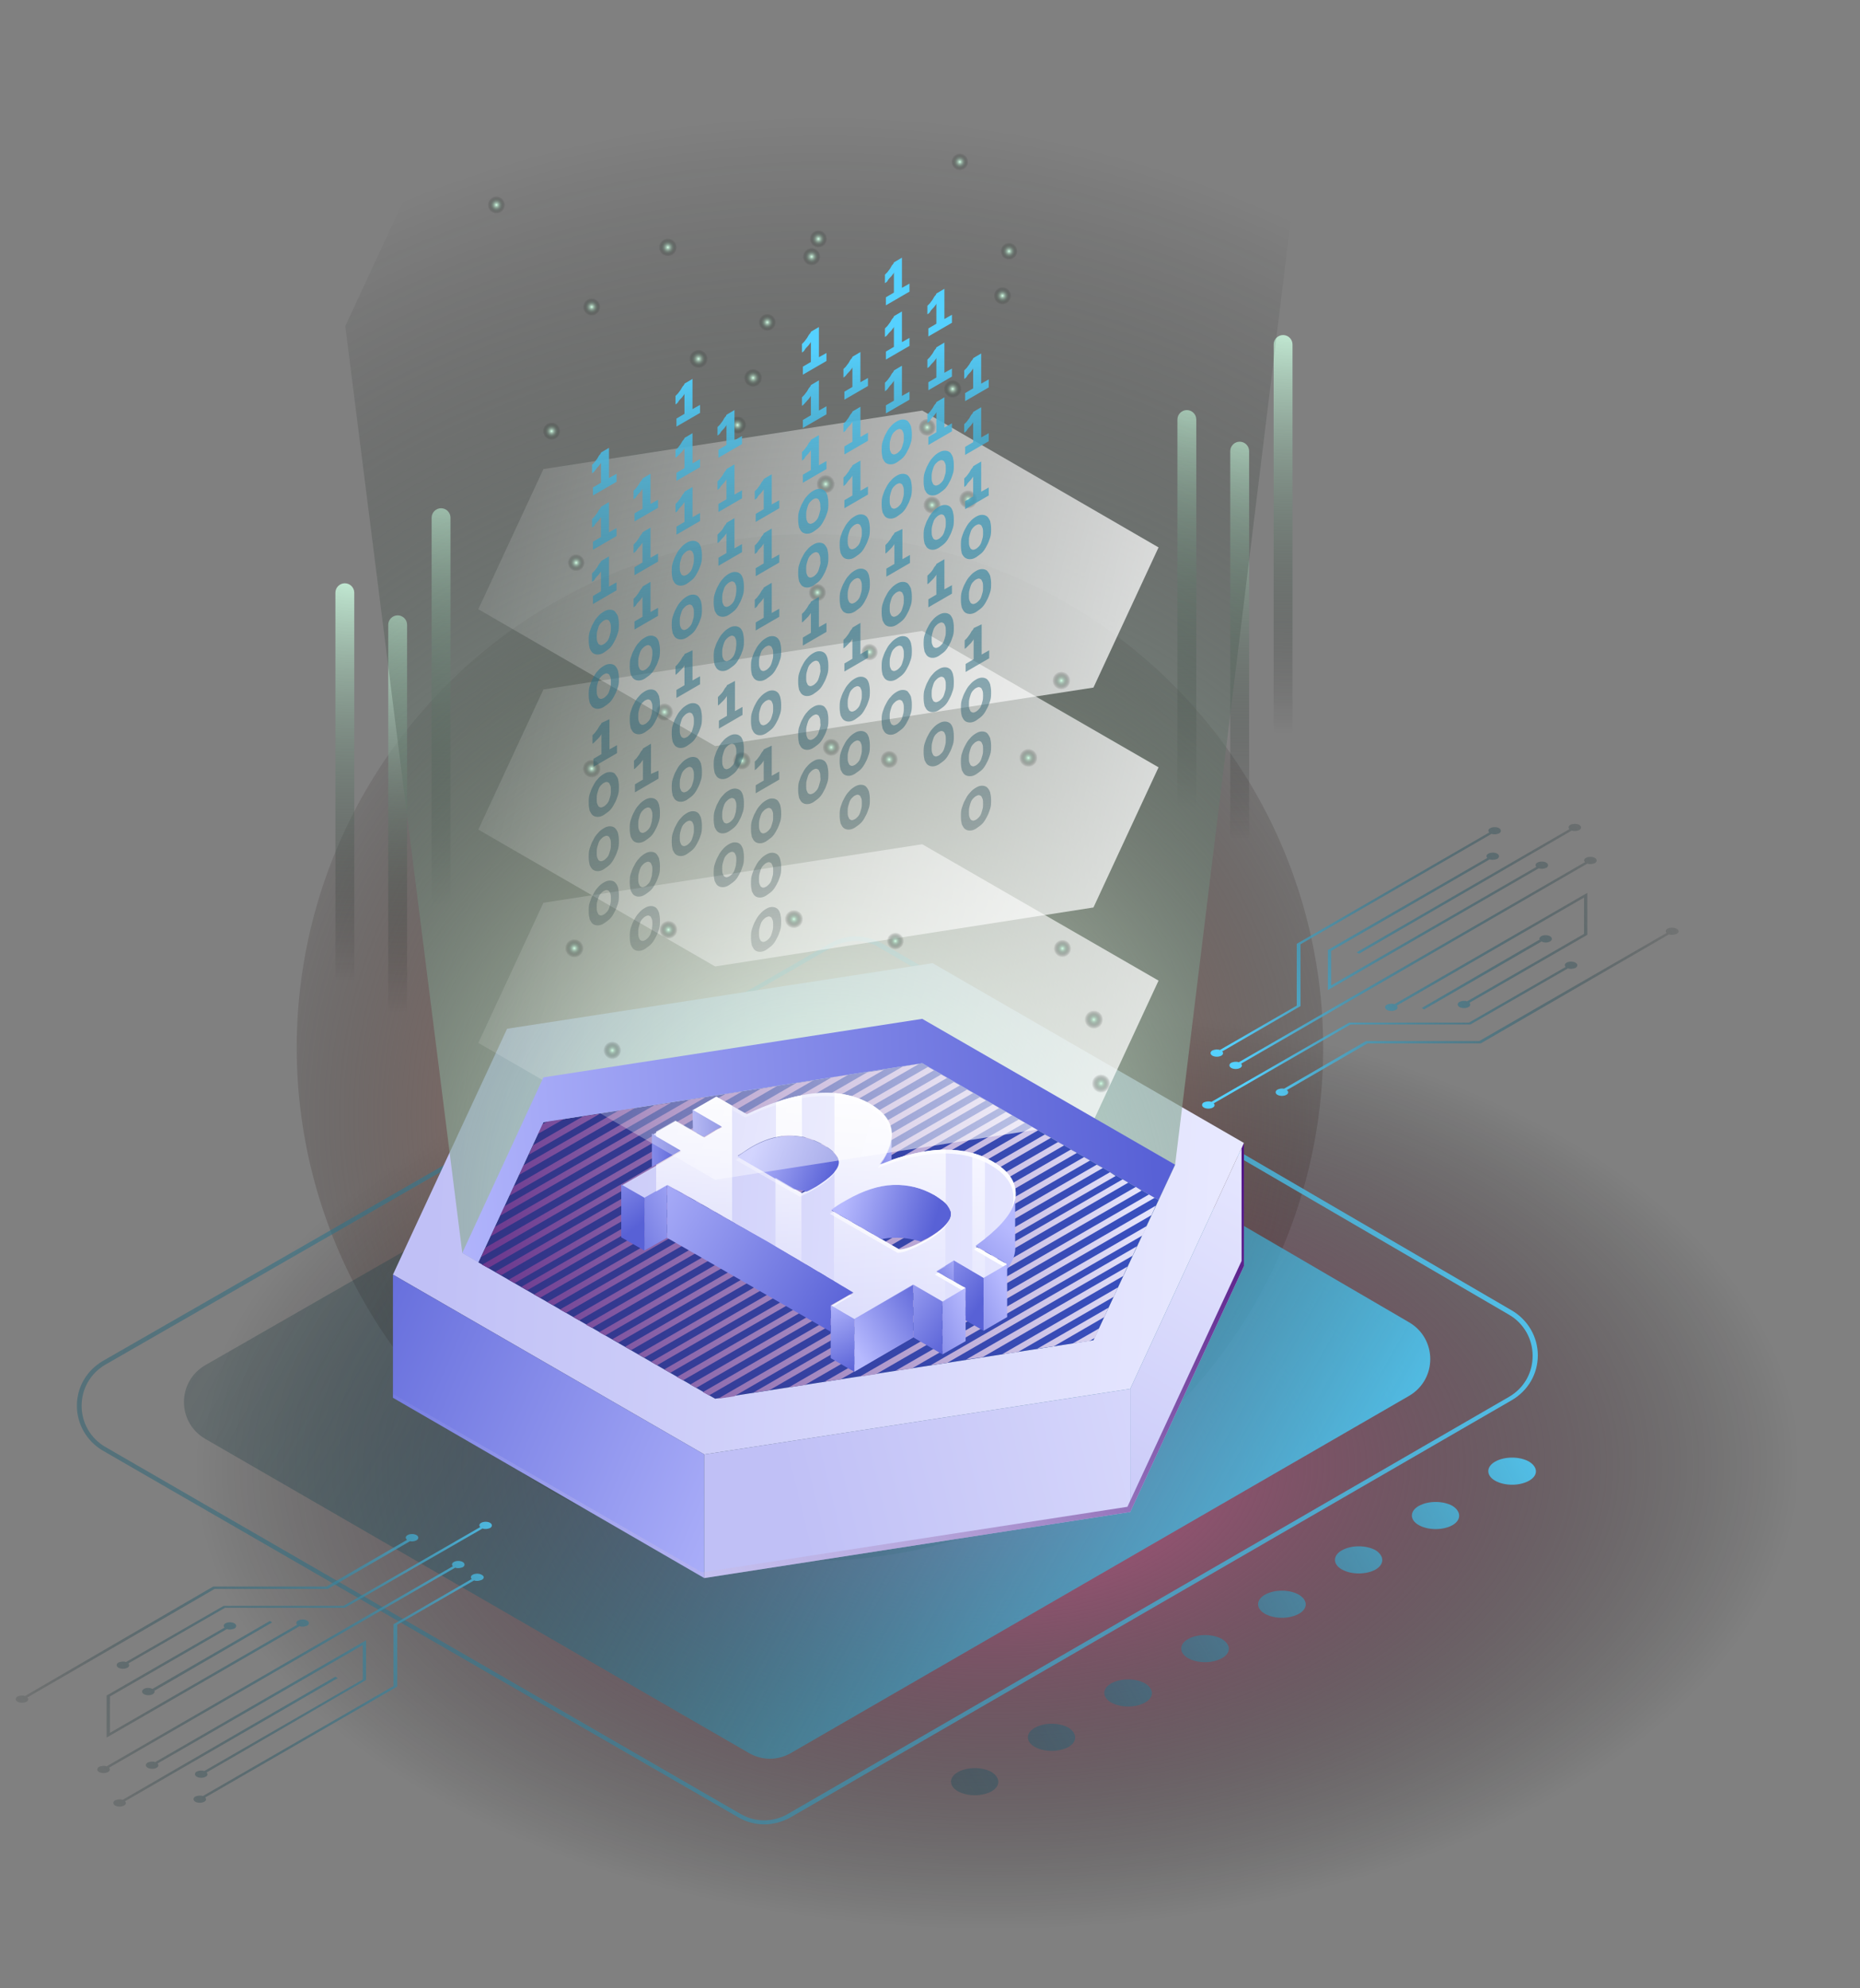 <?xml version="1.0" encoding="utf-8"?>
<!-- Generator: Adobe Illustrator 22.1.0, SVG Export Plug-In . SVG Version: 6.00 Build 0)  -->
<svg version="1.1" xmlns="http://www.w3.org/2000/svg" xmlns:xlink="http://www.w3.org/1999/xlink" x="0px" y="0px"
	 viewBox="0 0 394.3 421.3" style="enable-background:new 0 0 394.3 421.3;" xml:space="preserve">
<rect x="0" y="0" width="394.3" height="421.3" fill="#808080" stroke="none"/>
<style type="text/css">
	.st0{display:none;}
	.st1{display:inline;fill:url(#SVGID_1_);}
	.st2{fill:url(#SVGID_2_);}
	.st3{fill:url(#SVGID_3_);}
	.st4{fill:url(#SVGID_4_);}
	.st5{fill:url(#SVGID_5_);}
	.st6{fill:url(#SVGID_6_);}
	.st7{fill:url(#SVGID_7_);}
	.st8{fill:url(#SVGID_8_);}
	.st9{fill:url(#SVGID_9_);}
	.st10{fill:url(#SVGID_10_);}
	.st11{fill:url(#SVGID_11_);}
	.st12{fill:url(#SVGID_12_);}
	.st13{fill:url(#SVGID_13_);}
	.st14{fill:url(#SVGID_14_);}
	.st15{fill:url(#SVGID_15_);}
	.st16{fill:url(#SVGID_16_);}
	.st17{fill:url(#SVGID_17_);}
	.st18{fill:url(#SVGID_18_);}
	.st19{fill:url(#SVGID_19_);}
	.st20{fill:url(#SVGID_20_);}
	.st21{fill:url(#SVGID_21_);}
	.st22{fill:url(#SVGID_22_);}
	.st23{fill:url(#SVGID_23_);}
	.st24{fill:url(#SVGID_24_);}
	.st25{fill:url(#SVGID_25_);}
	.st26{fill:url(#SVGID_26_);}
	.st27{fill:url(#SVGID_27_);}
	.st28{fill:url(#SVGID_28_);}
	.st29{fill:url(#SVGID_29_);}
	.st30{fill:url(#SVGID_30_);}
	.st31{fill:url(#SVGID_31_);}
	.st32{fill:url(#SVGID_32_);}
	.st33{fill:url(#SVGID_33_);}
	.st34{fill:url(#SVGID_34_);}
	.st35{fill:url(#SVGID_35_);}
	.st36{fill:url(#SVGID_36_);}
	.st37{fill:url(#SVGID_37_);}
	.st38{fill:url(#SVGID_38_);}
	.st39{fill:url(#SVGID_39_);}
	.st40{fill:url(#SVGID_40_);}
	.st41{fill:url(#SVGID_41_);}
	.st42{fill:url(#SVGID_42_);}
	.st43{fill:url(#SVGID_43_);}
	.st44{fill:url(#SVGID_44_);}
	.st45{fill:url(#SVGID_45_);}
	.st46{fill:url(#SVGID_46_);}
	.st47{fill:url(#SVGID_47_);}
	.st48{fill:url(#SVGID_48_);}
	.st49{fill:url(#SVGID_49_);}
	.st50{fill:url(#SVGID_50_);}
	.st51{fill:url(#SVGID_51_);}
	.st52{fill:url(#SVGID_52_);}
	.st53{fill:url(#SVGID_53_);}
	.st54{fill:url(#SVGID_54_);}
	.st55{fill:url(#SVGID_55_);}
	.st56{fill:url(#SVGID_56_);}
	.st57{fill:url(#SVGID_57_);}
	.st58{fill:url(#SVGID_58_);}
	.st59{fill:url(#SVGID_59_);}
	.st60{fill:url(#SVGID_60_);}
	.st61{fill:url(#SVGID_61_);}
	.st62{fill:url(#SVGID_62_);}
	.st63{fill:url(#SVGID_63_);}
	.st64{fill:url(#SVGID_64_);}
	.st65{fill:url(#SVGID_65_);}
	.st66{fill:url(#SVGID_66_);}
	.st67{fill:url(#SVGID_67_);}
	.st68{fill:url(#SVGID_68_);}
	.st69{fill:url(#SVGID_69_);}
	.st70{fill:url(#SVGID_70_);}
	.st71{fill:url(#SVGID_71_);}
	.st72{fill:url(#SVGID_72_);}
	.st73{fill:url(#SVGID_73_);}
	.st74{fill:url(#SVGID_74_);}
	.st75{fill:url(#SVGID_75_);}
	.st76{fill:url(#SVGID_76_);}
	.st77{fill:url(#SVGID_77_);}
	.st78{fill:url(#SVGID_78_);}
	.st79{fill:url(#SVGID_79_);}
	.st80{fill:url(#SVGID_80_);}
	.st81{fill:url(#SVGID_81_);}
	.st82{fill:url(#SVGID_82_);}
	.st83{fill:url(#SVGID_83_);}
	.st84{fill:url(#SVGID_84_);}
	.st85{fill:url(#SVGID_85_);}
	.st86{fill:url(#SVGID_86_);}
	.st87{fill:url(#SVGID_87_);}
	.st88{fill:url(#SVGID_88_);}
	.st89{fill:url(#SVGID_89_);}
	.st90{fill:url(#SVGID_90_);}
</style>
<g id="BACKGROUND" class="st0">
	<linearGradient id="SVGID_1_" gradientUnits="userSpaceOnUse" x1="506.238" y1="-48.604" x2="10.705" y2="457.374">
		<stop  offset="0" style="stop-color:#1F409D"/>
		<stop  offset="0.499" style="stop-color:#2D2463"/>
		<stop  offset="1" style="stop-color:#4E0F82"/>
	</linearGradient>
	<rect y="-37" class="st1" width="500" height="500"/>
</g>
<g id="OBJECTS">
	<g>
		<g>
			
				<radialGradient id="SVGID_2_" cx="48.27" cy="368.526" r="145.252" gradientTransform="matrix(0.866 -0.5 0.862 0.497 -148.056 151.728)" gradientUnits="userSpaceOnUse">
				<stop  offset="2.141070e-02" style="stop-color:#C25A8B"/>
				<stop  offset="0.958" style="stop-color:#000000;stop-opacity:0"/>
			</radialGradient>
			<ellipse class="st2" cx="211.3" cy="310.9" rx="177.4" ry="102.4"/>
			
				<radialGradient id="SVGID_3_" cx="173.233" cy="236.173" r="139.284" gradientTransform="matrix(1 0 0 0.995 0 1.205)" gradientUnits="userSpaceOnUse">
				<stop  offset="2.101810e-02" style="stop-color:#FCA999"/>
				<stop  offset="0.958" style="stop-color:#000000;stop-opacity:0"/>
			</radialGradient>
			<circle class="st3" cx="171.7" cy="222" r="108.8"/>
		</g>
		<g>
			<g>
				
					<radialGradient id="SVGID_4_" cx="94.625" cy="101.592" r="106.897" gradientTransform="matrix(1 0 0 0.995 0 0.518)" gradientUnits="userSpaceOnUse">
					<stop  offset="0" style="stop-color:#D3FFE6"/>
					<stop  offset="0.852" style="stop-color:#000000;stop-opacity:0"/>
				</radialGradient>
				<path class="st4" d="M93.5,218.7L93.5,218.7c-1.1,0-2-0.9-2-2v-107c0-1.1,0.9-2,2-2l0,0c1.1,0,2,0.9,2,2v107
					C95.5,217.8,94.6,218.7,93.5,218.7z"/>
				
					<radialGradient id="SVGID_5_" cx="74.229" cy="117.54" r="106.897" gradientTransform="matrix(1 0 0 0.995 0 0.6)" gradientUnits="userSpaceOnUse">
					<stop  offset="0" style="stop-color:#D3FFE6"/>
					<stop  offset="0.852" style="stop-color:#000000;stop-opacity:0"/>
				</radialGradient>
				<path class="st5" d="M73.1,234.6L73.1,234.6c-1.1,0-2-0.9-2-2v-107c0-1.1,0.9-2,2-2l0,0c1.1,0,2,0.9,2,2v107
					C75.2,233.7,74.2,234.6,73.1,234.6z"/>
				
					<radialGradient id="SVGID_6_" cx="85.441" cy="124.267" r="106.897" gradientTransform="matrix(1 0 0 0.995 0 0.634)" gradientUnits="userSpaceOnUse">
					<stop  offset="0" style="stop-color:#D3FFE6"/>
					<stop  offset="0.852" style="stop-color:#000000;stop-opacity:0"/>
				</radialGradient>
				<path class="st6" d="M84.3,241.4L84.3,241.4c-1.1,0-2-0.9-2-2v-107c0-1.1,0.9-2,2-2l0,0c1.1,0,2,0.9,2,2v107
					C86.4,240.5,85.4,241.4,84.3,241.4z"/>
			</g>
			<g>
				
					<radialGradient id="SVGID_7_" cx="273.114" cy="64.86" r="106.897" gradientTransform="matrix(1 0 0 0.995 0 0.331)" gradientUnits="userSpaceOnUse">
					<stop  offset="0" style="stop-color:#D3FFE6"/>
					<stop  offset="0.852" style="stop-color:#000000;stop-opacity:0"/>
				</radialGradient>
				<path class="st7" d="M272,182L272,182c-1.1,0-2-0.9-2-2v-107c0-1.1,0.9-2,2-2l0,0c1.1,0,2,0.9,2,2v107
					C274,181,273.1,182,272,182z"/>
				
					<radialGradient id="SVGID_8_" cx="252.717" cy="80.807" r="106.897" gradientTransform="matrix(1 0 0 0.995 0 0.412)" gradientUnits="userSpaceOnUse">
					<stop  offset="0" style="stop-color:#D3FFE6"/>
					<stop  offset="0.852" style="stop-color:#000000;stop-opacity:0"/>
				</radialGradient>
				<path class="st8" d="M251.6,197.9L251.6,197.9c-1.1,0-2-0.9-2-2v-107c0-1.1,0.9-2,2-2l0,0c1.1,0,2,0.9,2,2v107
					C253.6,197,252.7,197.9,251.6,197.9z"/>
				
					<radialGradient id="SVGID_9_" cx="263.929" cy="87.535" r="106.897" gradientTransform="matrix(1 0 0 0.995 0 0.447)" gradientUnits="userSpaceOnUse">
					<stop  offset="0" style="stop-color:#D3FFE6"/>
					<stop  offset="0.852" style="stop-color:#000000;stop-opacity:0"/>
				</radialGradient>
				<path class="st9" d="M262.8,204.6L262.8,204.6c-1.1,0-2-0.9-2-2v-107c0-1.1,0.9-2,2-2l0,0c1.1,0,2,0.9,2,2v107
					C264.9,203.7,263.9,204.6,262.8,204.6z"/>
			</g>
		</g>
		<g>
			<linearGradient id="SVGID_10_" gradientUnits="userSpaceOnUse" x1="361.071" y1="278.982" x2="-301.223" y2="326.343">
				<stop  offset="0" style="stop-color:#55D1FF"/>
				<stop  offset="0.114" style="stop-color:#4BB8DF;stop-opacity:0.886"/>
				<stop  offset="0.556" style="stop-color:#235868;stop-opacity:0.444"/>
				<stop  offset="0.86" style="stop-color:#0B1C1D;stop-opacity:0.14"/>
				<stop  offset="1" style="stop-color:#010400;stop-opacity:0"/>
			</linearGradient>
			<path class="st10" d="M162,386.6c-1.9,0-3.8-0.5-5.5-1.5L21.8,307.4c-3.4-2-5.5-5.6-5.5-9.5c0-4,2.1-7.5,5.5-9.5L176,199.9
				c3.4-2,7.6-1.9,11,0l133.5,77.8c3.4,2,5.5,5.6,5.5,9.5c0,4-2.1,7.5-5.5,9.5l-152.9,88.4C165.8,386.1,163.9,386.6,162,386.6z
				 M181.4,199.4c-1.7,0-3.4,0.4-5,1.3L22.3,289.2c-3.1,1.8-5,5.1-5,8.7c0,3.6,1.9,6.9,5,8.7l134.7,77.8c3.1,1.8,6.9,1.8,10,0
				l152.9-88.4c3.1-1.8,5-5,5-8.7c0-3.6-1.9-6.9-5-8.7l-133.5-77.8C184.9,199.8,183.2,199.4,181.4,199.4z"/>
			<linearGradient id="SVGID_11_" gradientUnits="userSpaceOnUse" x1="290.906" y1="359.061" x2="3.851" y2="198.957">
				<stop  offset="0" style="stop-color:#55D1FF"/>
				<stop  offset="0.114" style="stop-color:#4BB8DF;stop-opacity:0.886"/>
				<stop  offset="0.556" style="stop-color:#235868;stop-opacity:0.444"/>
				<stop  offset="0.86" style="stop-color:#0B1C1D;stop-opacity:0.14"/>
				<stop  offset="1" style="stop-color:#010400;stop-opacity:0"/>
			</linearGradient>
			<path class="st11" d="M167.8,371.4l130.9-75.6c6-3.5,6-12.1,0-15.6l-114.2-66.6c-2.8-1.6-6.2-1.6-9,0L43.5,289.3
				c-6,3.5-6,12.1,0,15.6l115.3,66.6C161.6,373.1,165,373.1,167.8,371.4z"/>
			<g>
				<g>
					
						<linearGradient id="SVGID_12_" gradientUnits="userSpaceOnUse" x1="280.617" y1="227.248" x2="375.383" y2="174.109" gradientTransform="matrix(1 0 0 1 -17.254 0)">
						<stop  offset="0" style="stop-color:#55D1FF"/>
						<stop  offset="0.114" style="stop-color:#4BB8DF;stop-opacity:0.886"/>
						<stop  offset="0.556" style="stop-color:#235868;stop-opacity:0.444"/>
						<stop  offset="0.86" style="stop-color:#0B1C1D;stop-opacity:0.14"/>
						<stop  offset="1" style="stop-color:#010400;stop-opacity:0"/>
					</linearGradient>
					<path class="st12" d="M336.5,189.2l-40.9,23.6c-0.5-0.2-1.1-0.1-1.6,0.1c-0.5,0.3-0.5,0.8,0,1.1c0.5,0.3,1.4,0.3,1.9,0
						c0.4-0.2,0.5-0.6,0.2-0.9l39.7-22.9l0,7.7l-24.8,14.3c-0.5-0.2-1.1-0.1-1.6,0.1c-0.5,0.3-0.5,0.8,0,1.1c0.5,0.3,1.4,0.3,1.9,0
						c0.4-0.2,0.5-0.6,0.2-0.9l25-14.4L336.5,189.2z M281.5,209.8l44.7-25.8c0.5,0.2,1.1,0.1,1.6-0.1c0.5-0.3,0.5-0.8,0-1.1
						s-1.4-0.3-1.9,0c-0.4,0.2-0.5,0.6-0.2,0.9l-43.5,25.1l0-7.3l33.6-19.4c0.5,0.2,1.1,0.1,1.6-0.1c0.5-0.3,0.5-0.8,0-1.1
						c-0.5-0.3-1.4-0.3-1.9,0c-0.4,0.2-0.5,0.6-0.2,0.9l-33.8,19.5L281.5,209.8z M301.9,213.9l24.9-14.4c0.5,0.3,1.3,0.3,1.8,0
						c0.5-0.3,0.5-0.8,0-1.1c-0.5-0.3-1.4-0.3-1.9,0c-0.3,0.2-0.5,0.5-0.3,0.7l-25,14.5L301.9,213.9z M262.6,225.1
						c-0.5-0.2-1.1-0.1-1.6,0.1c-0.5,0.3-0.5,0.8,0,1.1c0.5,0.3,1.4,0.3,1.9,0c0.4-0.2,0.5-0.6,0.2-0.9l73.4-42.4
						c0.5,0.2,1.1,0.1,1.6-0.1c0.5-0.3,0.5-0.8,0-1.1c-0.5-0.3-1.4-0.3-1.9,0c-0.4,0.2-0.5,0.6-0.2,0.9L262.6,225.1z M286.3,217.1
						l25.4,0l20.7-11.9c0.5,0.2,1.1,0.1,1.6-0.1c0.5-0.3,0.5-0.8,0-1.1c-0.5-0.3-1.4-0.3-1.9,0c-0.4,0.2-0.5,0.6-0.2,0.9l-20.5,11.8
						l-25.4,0l-29.2,16.8c-0.5-0.2-1.1-0.1-1.6,0.1c-0.5,0.3-0.5,0.8,0,1.1c0.5,0.3,1.4,0.3,1.9,0c0.4-0.2,0.5-0.6,0.2-0.9
						L286.3,217.1z M287.6,201.8l0.5,0.3l45.1-26.1c0.5,0.2,1.1,0.1,1.6-0.1c0.5-0.3,0.5-0.8,0-1.1c-0.5-0.3-1.4-0.3-1.9,0
						c-0.4,0.2-0.5,0.6-0.2,0.9L287.6,201.8z M355.4,196.8c-0.5-0.3-1.4-0.3-1.9,0c-0.4,0.2-0.5,0.6-0.2,0.9l-39.7,22.9l-24,0
						l-17.4,10.1c-0.5-0.1-1,0-1.4,0.2c-0.5,0.3-0.5,0.8,0,1.1c0.5,0.3,1.4,0.3,1.9,0c0.5-0.3,0.5-0.7,0.1-1l17.1-9.9h24l39.9-23.1
						c0.5,0.2,1.1,0.1,1.6-0.1C356,197.6,356,197.1,355.4,196.8z M257,223.7c0.5,0.3,1.4,0.3,1.9,0c0.4-0.2,0.5-0.6,0.2-0.9
						l16.6-9.6l0-13.1l40.5-23.4c0.5,0.2,1.1,0.1,1.6-0.1c0.5-0.3,0.5-0.8,0-1.1c-0.5-0.3-1.4-0.3-1.9,0c-0.4,0.2-0.5,0.6-0.2,0.9
						L274.9,200l0,13.1l-16.3,9.4c-0.5-0.2-1.1-0.1-1.6,0.1C256.5,222.9,256.5,223.4,257,223.7z"/>
				</g>
			</g>
			<g>
				<g>
					
						<linearGradient id="SVGID_13_" gradientUnits="userSpaceOnUse" x1="130.525" y1="317.776" x2="16.275" y2="385.086" gradientTransform="matrix(1 0 0 1 -17.254 0)">
						<stop  offset="0" style="stop-color:#55D1FF"/>
						<stop  offset="0.114" style="stop-color:#4BB8DF;stop-opacity:0.886"/>
						<stop  offset="0.556" style="stop-color:#235868;stop-opacity:0.444"/>
						<stop  offset="0.86" style="stop-color:#0B1C1D;stop-opacity:0.14"/>
						<stop  offset="1" style="stop-color:#010400;stop-opacity:0"/>
					</linearGradient>
					<path class="st13" d="M22.6,368.2l40.9-23.6c0.5,0.2,1.1,0.1,1.6-0.1c0.5-0.3,0.5-0.8,0-1.1c-0.5-0.3-1.4-0.3-1.9,0
						c-0.4,0.2-0.5,0.6-0.2,0.9l-39.7,22.9l0-7.7l24.8-14.3c0.5,0.2,1.1,0.1,1.6-0.1c0.5-0.3,0.5-0.8,0-1.1c-0.5-0.3-1.4-0.3-1.9,0
						c-0.4,0.2-0.5,0.6-0.2,0.9l-25,14.4L22.6,368.2z M57.2,343.5l-24.9,14.4c-0.5-0.3-1.3-0.3-1.8,0c-0.5,0.3-0.5,0.8,0,1.1
						c0.5,0.3,1.4,0.3,1.9,0c0.3-0.2,0.5-0.5,0.3-0.7l25-14.5L57.2,343.5z M45.5,336.7l24,0l17.4-10.1c0.5,0.1,1,0,1.4-0.2
						c0.5-0.3,0.5-0.8,0-1.1c-0.5-0.3-1.4-0.3-1.9,0c-0.5,0.3-0.5,0.7-0.1,1l-17.1,9.9h-24L5.3,359.4c-0.5-0.2-1.1-0.1-1.6,0.1
						c-0.5,0.3-0.5,0.8,0,1.1c0.5,0.3,1.4,0.3,1.9,0c0.4-0.2,0.5-0.6,0.2-0.9L45.5,336.7z M96.5,332.2c0.5,0.2,1.1,0.1,1.6-0.1
						c0.5-0.3,0.5-0.8,0-1.1c-0.5-0.3-1.4-0.3-1.9,0c-0.4,0.2-0.5,0.6-0.2,0.9l-73.4,42.4c-0.5-0.2-1.1-0.1-1.6,0.1
						c-0.5,0.3-0.5,0.8,0,1.1c0.5,0.3,1.4,0.3,1.9,0c0.4-0.2,0.5-0.6,0.2-0.9L96.5,332.2z M103.9,322.7c-0.5-0.3-1.4-0.3-1.9,0
						c-0.4,0.2-0.5,0.6-0.2,0.9l-29,16.7l-25.4,0l-20.7,11.9c-0.5-0.2-1.1-0.1-1.6,0.1c-0.5,0.3-0.5,0.8,0,1.1
						c0.5,0.3,1.4,0.3,1.9,0c0.4-0.2,0.5-0.6,0.2-0.9l20.5-11.8l25.4,0l29.2-16.8c0.5,0.2,1.1,0.1,1.6-0.1
						C104.4,323.5,104.4,323,103.9,322.7z M77.6,347.6l-44.7,25.8c-0.5-0.2-1.1-0.1-1.6,0.1c-0.5,0.3-0.5,0.8,0,1.1
						c0.5,0.3,1.4,0.3,1.9,0c0.4-0.2,0.5-0.6,0.2-0.9l43.5-25.1l0,7.3l-33.6,19.4c-0.5-0.2-1.1-0.1-1.6,0.1c-0.5,0.3-0.5,0.8,0,1.1
						c0.5,0.3,1.4,0.3,1.9,0c0.4-0.2,0.5-0.6,0.2-0.9L77.6,356L77.6,347.6z M102.1,333.7c-0.5-0.3-1.4-0.3-1.9,0
						c-0.4,0.2-0.5,0.6-0.2,0.9l-16.6,9.6l0,13.1L43,380.6c-0.5-0.2-1.1-0.1-1.6,0.1c-0.5,0.3-0.5,0.8,0,1.1c0.5,0.3,1.4,0.3,1.9,0
						c0.4-0.2,0.5-0.6,0.2-0.9l40.7-23.5l0-13.1l16.3-9.4c0.5,0.2,1.1,0.1,1.6-0.1C102.7,334.5,102.7,334,102.1,333.7z M71.6,355.6
						l-0.5-0.3L26,381.4c-0.5-0.2-1.1-0.1-1.6,0.1c-0.5,0.3-0.5,0.8,0,1.1c0.5,0.3,1.4,0.3,1.9,0c0.4-0.2,0.5-0.6,0.2-0.9
						L71.6,355.6z"/>
				</g>
			</g>
			<linearGradient id="SVGID_14_" gradientUnits="userSpaceOnUse" x1="338.388" y1="303.09" x2="114.089" y2="427.865">
				<stop  offset="0" style="stop-color:#55D1FF"/>
				<stop  offset="0.114" style="stop-color:#4BB8DF;stop-opacity:0.886"/>
				<stop  offset="0.556" style="stop-color:#235868;stop-opacity:0.444"/>
				<stop  offset="0.86" style="stop-color:#0B1C1D;stop-opacity:0.14"/>
				<stop  offset="1" style="stop-color:#010400;stop-opacity:0"/>
			</linearGradient>
			<path class="st14" d="M259,347.3c-2-1.1-5.1-1.1-7.1,0c-2,1.1-2,3,0,4.1c2,1.1,5.1,1.1,7.1,0C261,350.3,261,348.5,259,347.3z
				 M242.7,356.7c-2-1.1-5.1-1.1-7.1,0c-2,1.1-2,3,0,4.1c2,1.1,5.1,1.1,7.1,0C244.7,359.7,244.7,357.9,242.7,356.7z M226.5,366.1
				c-2-1.1-5.1-1.1-7.1,0c-2,1.1-2,3,0,4.1c2,1.1,5.1,1.1,7.1,0C228.4,369.1,228.4,367.3,226.5,366.1z M210.2,375.5
				c-2-1.1-5.1-1.1-7.1,0c-2,1.1-2,3,0,4.1c2,1.1,5.1,1.1,7.1,0C212.1,378.5,212.1,376.7,210.2,375.5z M324.1,309.7
				c-2-1.1-5.1-1.1-7.1,0c-2,1.1-2,3,0,4.1c2,1.1,5.1,1.1,7.1,0C326.1,312.7,326.1,310.9,324.1,309.7z M307.9,319.1
				c-2-1.1-5.1-1.1-7.1,0c-2,1.1-2,3,0,4.1s5.1,1.1,7.1,0C309.8,322.1,309.8,320.3,307.9,319.1z M291.6,328.5c-2-1.1-5.1-1.1-7.1,0
				c-2,1.1-2,3,0,4.1c2,1.1,5.1,1.1,7.1,0C293.5,331.5,293.5,329.7,291.6,328.5z M275.3,337.9c-2-1.1-5.1-1.1-7.1,0
				c-2,1.1-2,3,0,4.1c2,1.1,5.1,1.1,7.1,0C277.3,340.9,277.3,339.1,275.3,337.9z"/>
		</g>
		<g>
			<g>
				<linearGradient id="SVGID_15_" gradientUnits="userSpaceOnUse" x1="261.881" y1="260.526" x2="91.7" y2="252.07">
					<stop  offset="0" style="stop-color:#E8E9FF"/>
					<stop  offset="1" style="stop-color:#C0C0F6"/>
				</linearGradient>
				<polygon class="st15" points="263.7,242.2 197.7,204.1 107.5,218 107.5,218 83.3,270.1 83.3,270.1 149.3,308.2 239.6,294.3 
					239.6,294.3 				"/>
				<g>
					<linearGradient id="SVGID_16_" gradientUnits="userSpaceOnUse" x1="274.279" y1="242.596" x2="216.188" y2="341.896">
						<stop  offset="0" style="stop-color:#E8E9FF"/>
						<stop  offset="1" style="stop-color:#C0C0F6"/>
					</linearGradient>
					<polygon class="st16" points="263.7,242.2 239.6,294.3 239.6,320.4 263.7,268.3 					"/>
					<linearGradient id="SVGID_17_" gradientUnits="userSpaceOnUse" x1="170.18" y1="325.384" x2="58.549" y2="277.37">
						<stop  offset="0" style="stop-color:#B6B9FE"/>
						<stop  offset="1" style="stop-color:#5861D6"/>
					</linearGradient>
					<polygon class="st17" points="83.3,270.1 83.3,296.2 149.3,334.4 149.3,308.2 					"/>
					<linearGradient id="SVGID_18_" gradientUnits="userSpaceOnUse" x1="302.985" y1="287.875" x2="168.434" y2="320.644">
						<stop  offset="0" style="stop-color:#E8E9FF"/>
						<stop  offset="1" style="stop-color:#C0C0F6"/>
					</linearGradient>
					<polygon class="st18" points="149.3,308.2 239.6,294.3 239.6,320.4 149.3,334.4 					"/>
				</g>
				<linearGradient id="SVGID_19_" gradientUnits="userSpaceOnUse" x1="269.754" y1="260.695" x2="93.087" y2="337.695">
					<stop  offset="0" style="stop-color:#4E0F82"/>
					<stop  offset="1" style="stop-color:#FFFFFF;stop-opacity:0"/>
				</linearGradient>
				<polygon class="st19" points="263.2,243.4 263.2,267.2 239,319.3 148.8,333.2 83.3,295.4 83.3,296.2 149.3,334.4 239.6,320.4 
					263.7,268.3 263.7,242.2 				"/>
			</g>
			<g>
				<radialGradient id="SVGID_20_" cx="174.785" cy="258.681" r="274.728" gradientUnits="userSpaceOnUse">
					<stop  offset="0" style="stop-color:#D3FFE6"/>
					<stop  offset="0.852" style="stop-color:#000000;stop-opacity:0"/>
				</radialGradient>
				<polygon class="st20" points="98,265.5 151.6,296.4 231.8,284 249.1,246.9 273.9,44.4 202.7,3.3 96.1,19.8 73.2,69.1 				"/>
				<g>
					<linearGradient id="SVGID_21_" gradientUnits="userSpaceOnUse" x1="270.085" y1="262.611" x2="22.9" y2="258.213">
						<stop  offset="3.533300e-04" style="stop-color:#3A55CA"/>
						<stop  offset="1" style="stop-color:#2D2463"/>
					</linearGradient>
					<polygon class="st21" points="101.4,267.5 115.2,237.8 195.5,225.3 245.6,254.3 231.8,284 151.6,296.4 					"/>
					<linearGradient id="SVGID_22_" gradientUnits="userSpaceOnUse" x1="246.089" y1="250.571" x2="73.284" y2="275.167">
						<stop  offset="0" style="stop-color:#E8E9FF"/>
						<stop  offset="1" style="stop-color:#501275"/>
					</linearGradient>
					<path class="st22" d="M202.2,229.3l-83.5,48.2l1.3,0.7l83.5-48.2L202.2,229.3z M199.5,227.7L116,275.9l1.3,0.7l83.5-48.2
						L199.5,227.7z M196.7,226.1l-83.5,48.2l1.3,0.7l83.5-48.2L196.7,226.1z M191.4,226l-80.9,46.7l1.3,0.7l83.1-48L191.4,226z
						 M183.9,227.2l-76.1,44l1.3,0.7l78.3-45.2L183.9,227.2z M213.3,235.6l-83.5,48.2l1.3,0.7l83.5-48.2L213.3,235.6z M210.5,234
						L127,282.3l1.3,0.7l83.5-48.2L210.5,234z M207.7,232.5l-83.5,48.2l1.3,0.7l83.5-48.2L207.7,232.5z M205,230.9l-83.5,48.2
						l1.3,0.7l83.5-48.2L205,230.9z M131.2,235.3L110.9,247l-0.9,2l24.6-14.2L131.2,235.3z M146.2,233l-39.4,22.7l-0.9,2l43.7-25.2
						L146.2,233z M123.7,236.5l-10.7,6.2l-0.9,2l15.1-8.7L123.7,236.5z M116.1,237.6l-1.2,0.7l-0.9,2l5.6-3.2L116.1,237.6z
						 M161.3,230.7l-58.4,33.7l-0.9,2l62.8-36.3L161.3,230.7z M168.8,229.5l-66.6,38.5l1.3,0.7l68.8-39.7L168.8,229.5z M176.3,228.3
						L105,269.5l1.3,0.7l73.6-42.5L176.3,228.3z M153.8,231.8l-48.9,28.2l-0.9,2l53.3-30.7L153.8,231.8z M138.7,234.2l-29.8,17.2
						l-0.9,2l34.2-19.7L138.7,234.2z M215.8,286.5l20.3-11.7l0.9-2L212.4,287L215.8,286.5z M223.4,285.3l10.7-6.2l0.9-2l-15.1,8.7
						L223.4,285.3z M230.9,284.2l1.2-0.7l0.9-2l-5.6,3.2L230.9,284.2z M243.6,253.1l-68.8,39.7l3.4-0.5l66.6-38.5L243.6,253.1z
						 M182.3,291.7l3.4-0.5l58.4-33.7l0.9-2L182.3,291.7z M193.3,290l48.9-28.2l0.9-2l-53.3,30.7L193.3,290z M216,237.2l-83.5,48.2
						l1.3,0.7l83.5-48.2L216,237.2z M200.8,288.8l39.3-22.7l0.9-2l-43.7,25.2L200.8,288.8z M208.3,287.6l29.8-17.2l0.9-2l-34.2,19.7
						L208.3,287.6z M240.8,251.5L167.2,294l3.4-0.5l71.4-41.2L240.8,251.5z M221.5,240.4L138,288.6l1.3,0.7l83.5-48.2L221.5,240.4z
						 M227,243.6l-83.5,48.2l1.3,0.7l83.5-48.2L227,243.6z M224.3,242l-83.5,48.2l1.3,0.7l83.5-48.2L224.3,242z M218.8,238.8
						L135.3,287l1.3,0.7l83.5-48.2L218.8,238.8z M235.3,248.4l-83.1,48l3.4-0.5l80.9-46.7L235.3,248.4z M238,249.9l-78.3,45.2
						l3.4-0.5l76.1-44L238,249.9z M229.8,245.2l-83.5,48.2l1.3,0.7l83.5-48.2L229.8,245.2z M232.5,246.8L149,295l1.3,0.7l83.5-48.2
						L232.5,246.8z"/>
				</g>
				<g>
					<linearGradient id="SVGID_23_" gradientUnits="userSpaceOnUse" x1="225.648" y1="257.923" x2="88.921" y2="250.952">
						<stop  offset="0" style="stop-color:#E8E9FF"/>
						<stop  offset="1" style="stop-color:#C0C0F6"/>
					</linearGradient>
					<path class="st23" d="M186.5,246.7c3.9-5.5,3.2-9.7-2.1-12.8c-3.9-2.2-8.5-2.9-14-1.9c-3.6,0.6-7.7,2-12.1,4.1l-6.5-3.7
						l-4.9,2.9l6.2,3.6c-0.6,0.3-1.2,0.6-1.8,1l-2,1.2h0l-6.1-3.5l-4.9,2.9l6.1,3.5l-12.6,7.2l4.9,2.8l0.6-0.4c0,0,0,0,0.1,0
						l4.1-2.4c3.2,1.7,9.6,5.3,19.1,10.8c10.6,6.1,17.3,10.1,20.3,12l-2.6,1.5c0,0,0,0,0,0l-2.1,1.2l4.9,2.9l12.6-7.2l6.2,3.6
						l4.9-2.9l-6.2-3.6l0,0l0.5-0.3c1.1-0.7,2.2-1.3,3.2-1.9l6.3,3.6l4.9-2.9l-6.6-3.8c4.6-3.3,7.4-6.3,8.1-8.8
						c1.1-3.7-0.4-6.8-4.5-9.2C204.4,242.6,196.4,242.8,186.5,246.7z M159.2,243.1c2.7-1.6,5.3-2.4,7.9-2.5c2.5-0.1,5,0.6,7.5,2
						c2.3,1.3,3.4,2.7,3.2,4c-0.2,1.3-1.7,2.9-4.6,4.5c-1.1,0.7-2.2,1.2-3.2,1.7l-13.6-7.9C157.3,244.4,158.2,243.7,159.2,243.1z
						 M201.5,257.7c-0.3,1.4-1.9,3-4.9,4.8c-2.5,1.4-4.4,2.2-5.9,2.3l-14.4-8.3c1-0.7,2.1-1.4,3.2-2.1c3.5-2,6.8-3.1,9.9-3.2
						c3.1-0.1,6,0.6,8.8,2.2C200.6,254.8,201.8,256.2,201.5,257.7z"/>
					<g>
						<linearGradient id="SVGID_24_" gradientUnits="userSpaceOnUse" x1="214.314" y1="267.971" x2="132.947" y2="242.851">
							<stop  offset="0" style="stop-color:#FFFFFF"/>
							<stop  offset="1" style="stop-color:#FFFFFF;stop-opacity:0"/>
						</linearGradient>
						<path class="st24" d="M201,258.9c-0.7,1.1-2.2,2.3-4.4,3.6c-2.5,1.4-4.4,2.2-5.9,2.3l-14-8.1c-0.3,0.2-0.5,0.3-0.8,0.5
							l14.4,8.3c1.5-0.1,3.4-0.9,5.9-2.3C198.9,261.6,200.5,260.2,201,258.9z"/>
						<linearGradient id="SVGID_25_" gradientUnits="userSpaceOnUse" x1="216.248" y1="261.704" x2="134.882" y2="236.584">
							<stop  offset="0" style="stop-color:#FFFFFF"/>
							<stop  offset="1" style="stop-color:#FFFFFF;stop-opacity:0"/>
						</linearGradient>
						<path class="st25" d="M142.7,238.1l6.1,3.5l0,0l2-1.2c0.6-0.3,1.2-0.7,1.8-1l-0.5-0.3c-0.3,0.2-0.6,0.3-0.9,0.5l-2,1.2l0,0
							l-6.1-3.5l-4.9,2.9l0.5,0.3L142.7,238.1z"/>
						<linearGradient id="SVGID_26_" gradientUnits="userSpaceOnUse" x1="209.028" y1="285.09" x2="127.662" y2="259.97">
							<stop  offset="0" style="stop-color:#FFFFFF"/>
							<stop  offset="1" style="stop-color:#FFFFFF;stop-opacity:0"/>
						</linearGradient>
						<path class="st26" d="M177.9,276.1l2.6-1.5c-0.1-0.1-0.3-0.2-0.4-0.3l-1.8,1.1c0,0,0,0,0,0l-2.1,1.2l0.5,0.3L177.9,276.1
							C177.9,276.1,177.9,276.1,177.9,276.1z"/>
						<linearGradient id="SVGID_27_" gradientUnits="userSpaceOnUse" x1="219.547" y1="251.02" x2="138.18" y2="225.9">
							<stop  offset="0" style="stop-color:#FFFFFF"/>
							<stop  offset="1" style="stop-color:#FFFFFF;stop-opacity:0"/>
						</linearGradient>
						<path class="st27" d="M151.5,233.1l6.5,3.7c4.4-2.1,8.5-3.4,12.1-4.1c5.5-1,10.1-0.3,14,1.9c4.5,2.6,5.7,6,3.7,10.2
							c2.5-4.6,1.4-8.2-3.3-10.9c-3.9-2.2-8.5-2.9-14-1.9c-3.6,0.6-7.7,2-12.1,4.1l-6.5-3.7l-4.9,2.9l0.5,0.3L151.5,233.1z"/>
						<linearGradient id="SVGID_28_" gradientUnits="userSpaceOnUse" x1="215.619" y1="263.744" x2="134.252" y2="238.624">
							<stop  offset="0" style="stop-color:#FFFFFF"/>
							<stop  offset="1" style="stop-color:#FFFFFF;stop-opacity:0"/>
						</linearGradient>
						<path class="st28" d="M169.6,253.6c1-0.5,2.1-1,3.2-1.7c2.6-1.5,4.1-2.9,4.5-4.1c-0.7,1-2.1,2.2-4.1,3.4
							c-1.1,0.7-2.2,1.2-3.2,1.7l-13.2-7.6c-0.3,0.2-0.5,0.3-0.8,0.5L169.6,253.6z"/>
						<linearGradient id="SVGID_29_" gradientUnits="userSpaceOnUse" x1="213.358" y1="271.065" x2="131.992" y2="245.945">
							<stop  offset="0" style="stop-color:#FFFFFF"/>
							<stop  offset="1" style="stop-color:#FFFFFF;stop-opacity:0"/>
						</linearGradient>
						<polygon class="st29" points="143.9,244.5 143.5,244.2 131.7,251 132.2,251.3 						"/>
						<linearGradient id="SVGID_30_" gradientUnits="userSpaceOnUse" x1="214.395" y1="267.706" x2="133.029" y2="242.587">
							<stop  offset="0" style="stop-color:#FFFFFF"/>
							<stop  offset="1" style="stop-color:#FFFFFF;stop-opacity:0"/>
						</linearGradient>
						<path class="st30" d="M206.5,264.8l6.2,3.6l0.8-0.5l-6.3-3.6C206.9,264.4,206.7,264.6,206.5,264.8z"/>
						<linearGradient id="SVGID_31_" gradientUnits="userSpaceOnUse" x1="218.883" y1="253.17" x2="137.517" y2="228.05">
							<stop  offset="0" style="stop-color:#FFFFFF"/>
							<stop  offset="1" style="stop-color:#FFFFFF;stop-opacity:0"/>
						</linearGradient>
						<path class="st31" d="M210.4,246.1c-6-3.5-13.9-3.3-23.8,0.6c-0.2,0.3-0.3,0.5-0.5,0.8c9.9-3.9,17.9-4.1,23.9-0.6
							c4.1,2.4,5.6,5.4,4.5,9.2c-0.1,0.2-0.2,0.5-0.3,0.7c0.3-0.5,0.5-1,0.7-1.5C216.1,251.5,214.6,248.5,210.4,246.1z"/>
						<linearGradient id="SVGID_32_" gradientUnits="userSpaceOnUse" x1="212.193" y1="274.839" x2="130.827" y2="249.719">
							<stop  offset="0" style="stop-color:#FFFFFF"/>
							<stop  offset="1" style="stop-color:#FFFFFF;stop-opacity:0"/>
						</linearGradient>
						<path class="st32" d="M198.7,269.8l-0.5,0.3l0,0l5.7,3.3l0.8-0.5l-5.8-3.3C198.9,269.7,198.8,269.7,198.7,269.8z"/>
					</g>
					<linearGradient id="SVGID_33_" gradientUnits="userSpaceOnUse" x1="160.087" y1="242.549" x2="176.812" y2="249.378">
						<stop  offset="0" style="stop-color:#B6B9FE"/>
						<stop  offset="1" style="stop-color:#5861D6"/>
					</linearGradient>
					<path class="st33" d="M177.8,246.7c0.2-1.3-0.9-2.7-3.2-4c-2.5-1.4-5-2.1-7.5-2c-2.5,0.1-5.2,0.9-7.9,2.5
						c-1,0.6-1.9,1.2-2.9,1.9l11.9,6.9c0.9,0.1,1.8,0.2,2.8,0.5c0.7-0.3,1.4-0.7,2.1-1.1C176.1,249.5,177.6,248,177.8,246.7z"/>
					<linearGradient id="SVGID_34_" gradientUnits="userSpaceOnUse" x1="191.212" y1="242.012" x2="180.603" y2="246.934">
						<stop  offset="0" style="stop-color:#B6B9FE"/>
						<stop  offset="1" style="stop-color:#5861D6"/>
					</linearGradient>
					<path class="st34" d="M189,240.3L189,240.3c0,1.9-0.8,4.1-2.5,6.5c0.8-0.3,1.7-0.6,2.5-0.9L189,240.3z"/>
					<linearGradient id="SVGID_35_" gradientUnits="userSpaceOnUse" x1="178.903" y1="253.961" x2="198.137" y2="259.257">
						<stop  offset="0" style="stop-color:#B6B9FE"/>
						<stop  offset="1" style="stop-color:#5861D6"/>
					</linearGradient>
					<path class="st35" d="M201.5,257.7c0.3-1.4-0.9-2.9-3.4-4.4c-2.7-1.6-5.7-2.3-8.8-2.2c-3.1,0.1-6.4,1.2-9.9,3.2
						c-1.1,0.6-2.2,1.3-3.2,2.1l10.7,6.2c0.8-0.2,1.6-0.3,2.4-0.3c2-0.1,4,0.2,5.9,0.8c0.4-0.2,0.9-0.5,1.4-0.7
						C199.6,260.7,201.2,259.1,201.5,257.7z"/>
					<linearGradient id="SVGID_36_" gradientUnits="userSpaceOnUse" x1="143.102" y1="238.033" x2="153.055" y2="238.033">
						<stop  offset="0" style="stop-color:#B6B9FE"/>
						<stop  offset="1" style="stop-color:#5861D6"/>
					</linearGradient>
					<path class="st36" d="M146.9,239.6l-3.8-2.2l6.1,3.5l0,0l2-1.2c0.6-0.3,1.2-0.7,1.8-1l-6.2-3.6L146.9,239.6z"/>
					<linearGradient id="SVGID_37_" gradientUnits="userSpaceOnUse" x1="131.737" y1="245.605" x2="144.29" y2="245.605">
						<stop  offset="0" style="stop-color:#B6B9FE"/>
						<stop  offset="1" style="stop-color:#5861D6"/>
					</linearGradient>
					<polygon class="st37" points="138.2,247.3 131.7,251 144.3,243.8 138.2,240.2 					"/>
					<linearGradient id="SVGID_38_" gradientUnits="userSpaceOnUse" x1="206.49" y1="278.164" x2="187.351" y2="286.366">
						<stop  offset="0" style="stop-color:#B6B9FE"/>
						<stop  offset="1" style="stop-color:#5861D6"/>
					</linearGradient>
					<polygon class="st38" points="204.7,272.9 199.8,275.8 199.8,287 204.7,284.2 					"/>
					<linearGradient id="SVGID_39_" gradientUnits="userSpaceOnUse" x1="213.53" y1="273.847" x2="194.391" y2="282.05">
						<stop  offset="0" style="stop-color:#B6B9FE"/>
						<stop  offset="1" style="stop-color:#5861D6"/>
					</linearGradient>
					<polygon class="st39" points="208.5,270.8 208.5,282 213.5,279.1 213.5,267.9 					"/>
					<linearGradient id="SVGID_40_" gradientUnits="userSpaceOnUse" x1="205.094" y1="267.432" x2="194.922" y2="273.905">
						<stop  offset="0" style="stop-color:#B6B9FE"/>
						<stop  offset="1" style="stop-color:#5861D6"/>
					</linearGradient>
					<polygon class="st40" points="202.2,267.1 202.2,271.5 198.5,269.4 					"/>
					<linearGradient id="SVGID_41_" gradientUnits="userSpaceOnUse" x1="181.117" y1="285.324" x2="198.136" y2="274.734">
						<stop  offset="0" style="stop-color:#B6B9FE"/>
						<stop  offset="1" style="stop-color:#5861D6"/>
					</linearGradient>
					<polygon class="st41" points="193.6,272.2 193.6,283.4 181.1,290.7 181.1,279.5 					"/>
					<linearGradient id="SVGID_42_" gradientUnits="userSpaceOnUse" x1="150.083" y1="253.118" x2="127.256" y2="263.36">
						<stop  offset="0" style="stop-color:#B6B9FE"/>
						<stop  offset="1" style="stop-color:#5861D6"/>
					</linearGradient>
					<polygon class="st42" points="136.6,253.8 136.6,265 141.4,262.3 141.4,251.1 					"/>
					<linearGradient id="SVGID_43_" gradientUnits="userSpaceOnUse" x1="185.221" y1="271.582" x2="202.625" y2="283.764">
						<stop  offset="0" style="stop-color:#B6B9FE"/>
						<stop  offset="1" style="stop-color:#5861D6"/>
					</linearGradient>
					<polygon class="st43" points="193.6,272.2 199.8,275.8 199.8,287 193.6,283.4 					"/>
					<linearGradient id="SVGID_44_" gradientUnits="userSpaceOnUse" x1="190.535" y1="263.992" x2="207.938" y2="276.174">
						<stop  offset="0" style="stop-color:#B6B9FE"/>
						<stop  offset="1" style="stop-color:#5861D6"/>
					</linearGradient>
					<polygon class="st44" points="202.2,267.1 202.2,271.5 204.7,272.9 204.7,279.8 208.5,282 208.5,270.8 					"/>
					<linearGradient id="SVGID_45_" gradientUnits="userSpaceOnUse" x1="174.762" y1="275.84" x2="181.954" y2="290.534">
						<stop  offset="0" style="stop-color:#B6B9FE"/>
						<stop  offset="1" style="stop-color:#5861D6"/>
					</linearGradient>
					<polygon class="st45" points="176.1,276.6 176.1,287.8 181.1,290.7 181.1,279.5 					"/>
					<linearGradient id="SVGID_46_" gradientUnits="userSpaceOnUse" x1="131.144" y1="250.024" x2="180.049" y2="279.457">
						<stop  offset="0" style="stop-color:#B6B9FE"/>
						<stop  offset="1" style="stop-color:#5861D6"/>
					</linearGradient>
					<polygon class="st46" points="141.4,251.1 141.4,262.3 176.1,282.2 176.1,276.6 180.9,273.9 162.7,263.1 					"/>
					<linearGradient id="SVGID_47_" gradientUnits="userSpaceOnUse" x1="121.54" y1="242.178" x2="135.441" y2="259.591">
						<stop  offset="0" style="stop-color:#B6B9FE"/>
						<stop  offset="1" style="stop-color:#5861D6"/>
					</linearGradient>
					<polygon class="st47" points="131.7,251 136.6,253.8 136.6,265 131.7,262.2 					"/>
					<linearGradient id="SVGID_48_" gradientUnits="userSpaceOnUse" x1="214.325" y1="260.946" x2="192.446" y2="283.57">
						<stop  offset="0" style="stop-color:#B6B9FE"/>
						<stop  offset="1" style="stop-color:#5861D6"/>
					</linearGradient>
					<path class="st48" d="M214.9,255.2c-0.8,2.5-3.5,5.5-8.1,8.8l6.6,3.8v1.3c0.7-1,1.2-1.9,1.5-2.7c0.3-0.9,0.4-1.8,0.3-2.7v-11.2
						C215.3,253.4,215.2,254.3,214.9,255.2z"/>
					<linearGradient id="SVGID_49_" gradientUnits="userSpaceOnUse" x1="173.96" y1="227.07" x2="173.96" y2="282.092">
						<stop  offset="0" style="stop-color:#FFFFFF"/>
						<stop  offset="1" style="stop-color:#FFFFFF;stop-opacity:0"/>
					</linearGradient>
					<path class="st49" d="M164.4,241c0.9-0.2,1.8-0.4,2.7-0.4c1,0,1.9,0.1,2.9,0.3v-8.8c-1.7,0.3-3.6,0.8-5.5,1.5V241z
						 M146.9,235.2l6.2,3.6c-0.6,0.3-1.2,0.6-1.8,1l-2,1.2l0,0l-6.1-3.5l-4.1,2.3v1l5.2,3l-5.2,3v5.7l2.4-1.4
						c2.6,1.3,7.2,3.9,13.7,7.7v-24.5l-3.3-1.9L146.9,235.2z M164.4,264.1c2,1.2,3.8,2.2,5.5,3.2v-14.5l-5.5-3.2V264.1z
						 M208.9,245.3c-0.9-0.4-1.8-0.7-2.8-1v25.1l2.4,1.4l0.3-0.2v-5.3l-2.1-1.2c0.7-0.5,1.4-1.1,2.1-1.6V245.3z M190.6,264.8
						l-13.8-7.9v14.6c1.7,1,3.1,1.8,4,2.4l-2.6,1.5c0,0,0,0,0,0l-1.3,0.8v0.9l4.2,2.4l12.6-7.2l6.2,3.6l0.5-0.3v-5.1l-1.8-1l0,0
						l0.5-0.3c0.4-0.3,0.9-0.5,1.3-0.8v-8.6c-0.8,0.9-2.1,1.8-3.8,2.8C194.1,263.9,192.1,264.7,190.6,264.8z M184.4,233.9
						c-2.2-1.3-4.7-2-7.5-2.3v12.7c0.7,0.8,1,1.6,0.9,2.3c-0.1,0.6-0.4,1.1-0.9,1.7v7.6c0.8-0.6,1.7-1.1,2.6-1.6
						c3.5-2,6.8-3.1,9.9-3.2c3.1-0.1,6,0.6,8.8,2.2c0.9,0.5,1.7,1.1,2.3,1.6v-11.3c-4.1,0-8.7,1.1-13.8,3.1
						C190.4,241.3,189.7,237,184.4,233.9z"/>
				</g>
			</g>
			<g>
				<linearGradient id="SVGID_50_" gradientUnits="userSpaceOnUse" x1="294.073" y1="245.337" x2="84.72" y2="191.617">
					<stop  offset="0" style="stop-color:#FFFFFF"/>
					<stop  offset="1" style="stop-color:#FFFFFF;stop-opacity:0"/>
				</linearGradient>
				<polygon class="st50" points="101.4,221 115.2,191.3 195.5,178.9 245.6,207.8 231.8,237.5 151.6,250 				"/>
				<linearGradient id="SVGID_51_" gradientUnits="userSpaceOnUse" x1="294.073" y1="200.137" x2="84.72" y2="146.416">
					<stop  offset="0" style="stop-color:#FFFFFF"/>
					<stop  offset="1" style="stop-color:#FFFFFF;stop-opacity:0"/>
				</linearGradient>
				<polygon class="st51" points="101.4,175.8 115.2,146.1 195.5,133.7 245.6,162.6 231.8,192.3 151.6,204.8 				"/>
				<linearGradient id="SVGID_52_" gradientUnits="userSpaceOnUse" x1="294.073" y1="153.514" x2="84.72" y2="99.793">
					<stop  offset="0" style="stop-color:#FFFFFF"/>
					<stop  offset="1" style="stop-color:#FFFFFF;stop-opacity:0"/>
				</linearGradient>
				<polygon class="st52" points="101.4,129.1 115.2,99.4 195.5,87 245.6,116 231.8,145.7 151.6,158.1 				"/>
			</g>
			<linearGradient id="SVGID_53_" gradientUnits="userSpaceOnUse" x1="87.07" y1="245.103" x2="244.411" y2="236.287">
				<stop  offset="0" style="stop-color:#B6B9FE"/>
				<stop  offset="1" style="stop-color:#5861D6"/>
			</linearGradient>
			<polygon class="st53" points="115.2,237.8 195.5,225.3 245.6,254.3 249.1,246.8 195.5,215.9 115.2,228.3 98,265.5 101.4,267.5 
							"/>
			<g>
				<radialGradient id="SVGID_54_" cx="162.658" cy="68.311" r="2.144" gradientUnits="userSpaceOnUse">
					<stop  offset="0" style="stop-color:#D3FFE6"/>
					<stop  offset="0.852" style="stop-color:#000000;stop-opacity:0"/>
				</radialGradient>
				<circle class="st54" cx="162.7" cy="68.3" r="2.1"/>
				<radialGradient id="SVGID_55_" cx="197.59" cy="107.026" r="2.198" gradientUnits="userSpaceOnUse">
					<stop  offset="0" style="stop-color:#D3FFE6"/>
					<stop  offset="0.852" style="stop-color:#000000;stop-opacity:0"/>
				</radialGradient>
				<path class="st55" d="M199.8,107c0,1.2-1,2.2-2.2,2.2s-2.2-1-2.2-2.2c0-1.2,1-2.2,2.2-2.2S199.8,105.8,199.8,107z"/>
				<radialGradient id="SVGID_56_" cx="159.638" cy="80.079" r="2.255" gradientUnits="userSpaceOnUse">
					<stop  offset="0" style="stop-color:#D3FFE6"/>
					<stop  offset="0.852" style="stop-color:#000000;stop-opacity:0"/>
				</radialGradient>
				<path class="st56" d="M161.9,80.1c0,1.2-1,2.3-2.3,2.3c-1.2,0-2.3-1-2.3-2.3c0-1.2,1-2.3,2.3-2.3
					C160.9,77.8,161.9,78.8,161.9,80.1z"/>
				<radialGradient id="SVGID_57_" cx="175.038" cy="102.586" r="2.306" gradientUnits="userSpaceOnUse">
					<stop  offset="0" style="stop-color:#D3FFE6"/>
					<stop  offset="0.852" style="stop-color:#000000;stop-opacity:0"/>
				</radialGradient>
				<path class="st57" d="M177.3,102.6c0,1.3-1,2.3-2.3,2.3c-1.3,0-2.3-1-2.3-2.3s1-2.3,2.3-2.3
					C176.3,100.3,177.3,101.3,177.3,102.6z"/>
				<radialGradient id="SVGID_58_" cx="173.288" cy="125.561" r="2.183" gradientUnits="userSpaceOnUse">
					<stop  offset="0" style="stop-color:#D3FFE6"/>
					<stop  offset="0.852" style="stop-color:#000000;stop-opacity:0"/>
				</radialGradient>
				<path class="st58" d="M175.5,125.6c0,1.2-1,2.2-2.2,2.2s-2.2-1-2.2-2.2c0-1.2,1-2.2,2.2-2.2S175.5,124.4,175.5,125.6z"/>
				<radialGradient id="SVGID_59_" cx="141.71" cy="197.018" r="2.252" gradientUnits="userSpaceOnUse">
					<stop  offset="0" style="stop-color:#D3FFE6"/>
					<stop  offset="0.852" style="stop-color:#000000;stop-opacity:0"/>
				</radialGradient>
				<path class="st59" d="M144,197c0,1.2-1,2.3-2.3,2.3c-1.2,0-2.3-1-2.3-2.3c0-1.2,1-2.3,2.3-2.3C143,194.8,144,195.8,144,197z"/>
				<radialGradient id="SVGID_60_" cx="129.803" cy="222.576" r="2.222" gradientUnits="userSpaceOnUse">
					<stop  offset="0" style="stop-color:#D3FFE6"/>
					<stop  offset="0.852" style="stop-color:#000000;stop-opacity:0"/>
				</radialGradient>
				<circle class="st60" cx="129.8" cy="222.6" r="2.2"/>
				<radialGradient id="SVGID_61_" cx="231.882" cy="216.055" r="2.312" gradientUnits="userSpaceOnUse">
					<stop  offset="0" style="stop-color:#D3FFE6"/>
					<stop  offset="0.852" style="stop-color:#000000;stop-opacity:0"/>
				</radialGradient>
				<path class="st61" d="M234.2,216.1c0,1.3-1,2.3-2.3,2.3c-1.3,0-2.3-1-2.3-2.3c0-1.3,1-2.3,2.3-2.3
					C233.2,213.7,234.2,214.8,234.2,216.1z"/>
				<radialGradient id="SVGID_62_" cx="188.502" cy="160.941" r="2.193" gradientUnits="userSpaceOnUse">
					<stop  offset="0" style="stop-color:#D3FFE6"/>
					<stop  offset="0.852" style="stop-color:#000000;stop-opacity:0"/>
				</radialGradient>
				<path class="st62" d="M190.7,160.9c0,1.2-1,2.2-2.2,2.2s-2.2-1-2.2-2.2s1-2.2,2.2-2.2S190.7,159.7,190.7,160.9z"/>
				<radialGradient id="SVGID_63_" cx="148.071" cy="76.05" r="2.304" gradientUnits="userSpaceOnUse">
					<stop  offset="0" style="stop-color:#D3FFE6"/>
					<stop  offset="0.852" style="stop-color:#000000;stop-opacity:0"/>
				</radialGradient>
				<path class="st63" d="M150.4,76.1c0,1.3-1,2.3-2.3,2.3c-1.3,0-2.3-1-2.3-2.3c0-1.3,1-2.3,2.3-2.3
					C149.3,73.7,150.4,74.8,150.4,76.1z"/>
				<radialGradient id="SVGID_64_" cx="125.431" cy="65.043" r="2.177" gradientUnits="userSpaceOnUse">
					<stop  offset="0" style="stop-color:#D3FFE6"/>
					<stop  offset="0.852" style="stop-color:#000000;stop-opacity:0"/>
				</radialGradient>
				<circle class="st64" cx="125.4" cy="65" r="2.2"/>
				<radialGradient id="SVGID_65_" cx="105.233" cy="43.426" r="2.175" gradientUnits="userSpaceOnUse">
					<stop  offset="0" style="stop-color:#D3FFE6"/>
					<stop  offset="0.852" style="stop-color:#000000;stop-opacity:0"/>
				</radialGradient>
				<circle class="st65" cx="105.2" cy="43.4" r="2.2"/>
				<radialGradient id="SVGID_66_" cx="141.581" cy="52.417" r="2.256" gradientUnits="userSpaceOnUse">
					<stop  offset="0" style="stop-color:#D3FFE6"/>
					<stop  offset="0.852" style="stop-color:#000000;stop-opacity:0"/>
				</radialGradient>
				<circle class="st66" cx="141.6" cy="52.4" r="2.3"/>
				<radialGradient id="SVGID_67_" cx="203.474" cy="34.309" r="2.12" gradientUnits="userSpaceOnUse">
					<stop  offset="0" style="stop-color:#D3FFE6"/>
					<stop  offset="0.852" style="stop-color:#000000;stop-opacity:0"/>
				</radialGradient>
				<path class="st67" d="M205.6,34.3c0,1.2-0.9,2.1-2.1,2.1c-1.2,0-2.1-0.9-2.1-2.1c0-1.2,0.9-2.1,2.1-2.1
					C204.6,32.2,205.6,33.1,205.6,34.3z"/>
				<radialGradient id="SVGID_68_" cx="213.902" cy="53.242" r="2.127" gradientUnits="userSpaceOnUse">
					<stop  offset="0" style="stop-color:#D3FFE6"/>
					<stop  offset="0.852" style="stop-color:#000000;stop-opacity:0"/>
				</radialGradient>
				<circle class="st68" cx="213.9" cy="53.2" r="2.1"/>
				<radialGradient id="SVGID_69_" cx="212.514" cy="62.669" r="2.187" gradientUnits="userSpaceOnUse">
					<stop  offset="0" style="stop-color:#D3FFE6"/>
					<stop  offset="0.852" style="stop-color:#000000;stop-opacity:0"/>
				</radialGradient>
				<path class="st69" d="M214.7,62.7c0,1.2-1,2.2-2.2,2.2c-1.2,0-2.2-1-2.2-2.2c0-1.2,1-2.2,2.2-2.2
					C213.7,60.5,214.7,61.5,214.7,62.7z"/>
				<radialGradient id="SVGID_70_" cx="201.951" cy="82.421" r="2.216" gradientUnits="userSpaceOnUse">
					<stop  offset="0" style="stop-color:#D3FFE6"/>
					<stop  offset="0.852" style="stop-color:#000000;stop-opacity:0"/>
				</radialGradient>
				<circle class="st70" cx="202" cy="82.4" r="2.2"/>
				<radialGradient id="SVGID_71_" cx="184.337" cy="138.188" r="2.111" gradientUnits="userSpaceOnUse">
					<stop  offset="0" style="stop-color:#D3FFE6"/>
					<stop  offset="0.852" style="stop-color:#000000;stop-opacity:0"/>
				</radialGradient>
				<path class="st71" d="M186.4,138.2c0,1.2-0.9,2.1-2.1,2.1c-1.2,0-2.1-0.9-2.1-2.1c0-1.2,0.9-2.1,2.1-2.1
					C185.5,136.1,186.4,137,186.4,138.2z"/>
				<radialGradient id="SVGID_72_" cx="156.351" cy="90.066" r="2.178" gradientUnits="userSpaceOnUse">
					<stop  offset="0" style="stop-color:#D3FFE6"/>
					<stop  offset="0.852" style="stop-color:#000000;stop-opacity:0"/>
				</radialGradient>
				<circle class="st72" cx="156.4" cy="90.1" r="2.2"/>
				<radialGradient id="SVGID_73_" cx="122.142" cy="119.243" r="2.124" gradientUnits="userSpaceOnUse">
					<stop  offset="0" style="stop-color:#D3FFE6"/>
					<stop  offset="0.852" style="stop-color:#000000;stop-opacity:0"/>
				</radialGradient>
				<circle class="st73" cx="122.1" cy="119.2" r="2.1"/>
				<radialGradient id="SVGID_74_" cx="116.93" cy="91.363" r="2.19" gradientUnits="userSpaceOnUse">
					<stop  offset="0" style="stop-color:#D3FFE6"/>
					<stop  offset="0.852" style="stop-color:#000000;stop-opacity:0"/>
				</radialGradient>
				<path class="st74" d="M119.1,91.4c0,1.2-1,2.2-2.2,2.2c-1.2,0-2.2-1-2.2-2.2c0-1.2,1-2.2,2.2-2.2
					C118.1,89.2,119.1,90.2,119.1,91.4z"/>
				<radialGradient id="SVGID_75_" cx="140.863" cy="150.89" r="2.2" gradientUnits="userSpaceOnUse">
					<stop  offset="0" style="stop-color:#D3FFE6"/>
					<stop  offset="0.852" style="stop-color:#000000;stop-opacity:0"/>
				</radialGradient>
				<path class="st75" d="M143.1,150.9c0,1.2-1,2.2-2.2,2.2s-2.2-1-2.2-2.2c0-1.2,1-2.2,2.2-2.2S143.1,149.7,143.1,150.9z"/>
				<radialGradient id="SVGID_76_" cx="218.007" cy="160.597" r="2.283" gradientUnits="userSpaceOnUse">
					<stop  offset="0" style="stop-color:#D3FFE6"/>
					<stop  offset="0.852" style="stop-color:#000000;stop-opacity:0"/>
				</radialGradient>
				<path class="st76" d="M220.3,160.6c0,1.3-1,2.3-2.3,2.3c-1.3,0-2.3-1-2.3-2.3s1-2.3,2.3-2.3
					C219.3,158.3,220.3,159.3,220.3,160.6z"/>
				<radialGradient id="SVGID_77_" cx="225.227" cy="200.99" r="2.19" gradientUnits="userSpaceOnUse">
					<stop  offset="0" style="stop-color:#D3FFE6"/>
					<stop  offset="0.852" style="stop-color:#000000;stop-opacity:0"/>
				</radialGradient>
				<path class="st77" d="M227.4,201c0,1.2-1,2.2-2.2,2.2c-1.2,0-2.2-1-2.2-2.2s1-2.2,2.2-2.2C226.4,198.8,227.4,199.8,227.4,201z"
					/>
				<radialGradient id="SVGID_78_" cx="157.275" cy="161.203" r="2.239" gradientUnits="userSpaceOnUse">
					<stop  offset="0" style="stop-color:#D3FFE6"/>
					<stop  offset="0.852" style="stop-color:#000000;stop-opacity:0"/>
				</radialGradient>
				<path class="st78" d="M159.5,161.2c0,1.2-1,2.2-2.2,2.2c-1.2,0-2.2-1-2.2-2.2c0-1.2,1-2.2,2.2-2.2
					C158.5,159,159.5,160,159.5,161.2z"/>
				<radialGradient id="SVGID_79_" cx="233.405" cy="229.607" r="2.304" gradientUnits="userSpaceOnUse">
					<stop  offset="0" style="stop-color:#D3FFE6"/>
					<stop  offset="0.852" style="stop-color:#000000;stop-opacity:0"/>
				</radialGradient>
				<path class="st79" d="M235.7,229.6c0,1.3-1,2.3-2.3,2.3c-1.3,0-2.3-1-2.3-2.3c0-1.3,1-2.3,2.3-2.3
					C234.7,227.3,235.7,228.3,235.7,229.6z"/>
				<radialGradient id="SVGID_80_" cx="125.431" cy="162.88" r="2.253" gradientUnits="userSpaceOnUse">
					<stop  offset="0" style="stop-color:#D3FFE6"/>
					<stop  offset="0.852" style="stop-color:#000000;stop-opacity:0"/>
				</radialGradient>
				<path class="st80" d="M127.7,162.9c0,1.2-1,2.3-2.3,2.3s-2.3-1-2.3-2.3s1-2.3,2.3-2.3S127.7,161.6,127.7,162.9z"/>
				<radialGradient id="SVGID_81_" cx="168.305" cy="194.766" r="2.3" gradientUnits="userSpaceOnUse">
					<stop  offset="0" style="stop-color:#D3FFE6"/>
					<stop  offset="0.852" style="stop-color:#000000;stop-opacity:0"/>
				</radialGradient>
				<path class="st81" d="M170.6,194.8c0,1.3-1,2.3-2.3,2.3c-1.3,0-2.3-1-2.3-2.3c0-1.3,1-2.3,2.3-2.3
					C169.6,192.5,170.6,193.5,170.6,194.8z"/>
				<radialGradient id="SVGID_82_" cx="121.752" cy="200.952" r="2.307" gradientUnits="userSpaceOnUse">
					<stop  offset="0" style="stop-color:#D3FFE6"/>
					<stop  offset="0.852" style="stop-color:#000000;stop-opacity:0"/>
				</radialGradient>
				<path class="st82" d="M124.1,201c0,1.3-1,2.3-2.3,2.3c-1.3,0-2.3-1-2.3-2.3c0-1.3,1-2.3,2.3-2.3
					C123,198.6,124.1,199.7,124.1,201z"/>
				<radialGradient id="SVGID_83_" cx="189.813" cy="199.417" r="2.133" gradientUnits="userSpaceOnUse">
					<stop  offset="0" style="stop-color:#D3FFE6"/>
					<stop  offset="0.852" style="stop-color:#000000;stop-opacity:0"/>
				</radialGradient>
				<path class="st83" d="M191.9,199.4c0,1.2-1,2.1-2.1,2.1c-1.2,0-2.1-1-2.1-2.1c0-1.2,1-2.1,2.1-2.1
					C191,197.3,191.9,198.2,191.9,199.4z"/>
				<radialGradient id="SVGID_84_" cx="176.209" cy="158.37" r="2.169" gradientUnits="userSpaceOnUse">
					<stop  offset="0" style="stop-color:#D3FFE6"/>
					<stop  offset="0.852" style="stop-color:#000000;stop-opacity:0"/>
				</radialGradient>
				<path class="st84" d="M178.4,158.4c0,1.2-1,2.2-2.2,2.2c-1.2,0-2.2-1-2.2-2.2c0-1.2,1-2.2,2.2-2.2
					C177.4,156.2,178.4,157.2,178.4,158.4z"/>
				<radialGradient id="SVGID_85_" cx="224.996" cy="144.217" r="2.259" gradientUnits="userSpaceOnUse">
					<stop  offset="0" style="stop-color:#D3FFE6"/>
					<stop  offset="0.852" style="stop-color:#000000;stop-opacity:0"/>
				</radialGradient>
				<path class="st85" d="M227.3,144.2c0,1.2-1,2.3-2.3,2.3s-2.3-1-2.3-2.3c0-1.2,1-2.3,2.3-2.3S227.3,143,227.3,144.2z"/>
				<radialGradient id="SVGID_86_" cx="205.239" cy="105.82" r="2.3" gradientUnits="userSpaceOnUse">
					<stop  offset="0" style="stop-color:#D3FFE6"/>
					<stop  offset="0.852" style="stop-color:#000000;stop-opacity:0"/>
				</radialGradient>
				<path class="st86" d="M207.5,105.8c0,1.3-1,2.3-2.3,2.3c-1.3,0-2.3-1-2.3-2.3c0-1.3,1-2.3,2.3-2.3
					C206.5,103.5,207.5,104.6,207.5,105.8z"/>
				<radialGradient id="SVGID_87_" cx="172.057" cy="54.394" r="2.203" gradientUnits="userSpaceOnUse">
					<stop  offset="0" style="stop-color:#D3FFE6"/>
					<stop  offset="0.852" style="stop-color:#000000;stop-opacity:0"/>
				</radialGradient>
				<path class="st87" d="M174.3,54.4c0,1.2-1,2.2-2.2,2.2c-1.2,0-2.2-1-2.2-2.2s1-2.2,2.2-2.2C173.3,52.2,174.3,53.2,174.3,54.4z"
					/>
				<radialGradient id="SVGID_88_" cx="173.494" cy="50.63" r="2.177" gradientUnits="userSpaceOnUse">
					<stop  offset="0" style="stop-color:#D3FFE6"/>
					<stop  offset="0.852" style="stop-color:#000000;stop-opacity:0"/>
				</radialGradient>
				<path class="st88" d="M175.7,50.6c0,1.2-1,2.2-2.2,2.2s-2.2-1-2.2-2.2s1-2.2,2.2-2.2S175.7,49.4,175.7,50.6z"/>
				<radialGradient id="SVGID_89_" cx="196.552" cy="90.562" r="2.167" gradientUnits="userSpaceOnUse">
					<stop  offset="0" style="stop-color:#D3FFE6"/>
					<stop  offset="0.852" style="stop-color:#000000;stop-opacity:0"/>
				</radialGradient>
				<path class="st89" d="M198.7,90.6c0,1.2-1,2.2-2.2,2.2s-2.2-1-2.2-2.2c0-1.2,1-2.2,2.2-2.2S198.7,89.4,198.7,90.6z"/>
			</g>
			<linearGradient id="SVGID_90_" gradientUnits="userSpaceOnUse" x1="160.488" y1="74.918" x2="176.674" y2="223.679">
				<stop  offset="0" style="stop-color:#55D1FF"/>
				<stop  offset="0.114" style="stop-color:#4BB8DF;stop-opacity:0.886"/>
				<stop  offset="0.556" style="stop-color:#235868;stop-opacity:0.444"/>
				<stop  offset="0.86" style="stop-color:#0B1C1D;stop-opacity:0.14"/>
				<stop  offset="1" style="stop-color:#010400;stop-opacity:0"/>
			</linearGradient>
			<path class="st90" d="M209.2,120.9c-0.3-0.2-0.6-0.3-1-0.3c-0.4,0-0.8,0.1-1.3,0.4c-0.5,0.3-0.9,0.6-1.3,1.1
				c-0.4,0.4-0.7,0.9-1,1.5c-0.3,0.5-0.5,1.1-0.7,1.7c-0.2,0.6-0.2,1.2-0.2,1.9c0,0.6,0.1,1.2,0.2,1.6c0.2,0.4,0.4,0.8,0.7,1
				c0.3,0.2,0.6,0.3,1,0.3c0.4,0,0.8-0.1,1.3-0.4c0.4-0.3,0.9-0.6,1.3-1c0.4-0.4,0.7-0.9,1-1.5c0.3-0.5,0.5-1.1,0.7-1.7
				c0.2-0.6,0.2-1.2,0.2-1.9c0-0.6-0.1-1.2-0.2-1.6C209.7,121.5,209.4,121.1,209.2,120.9z M208.3,125.5c-0.1,0.4-0.2,0.7-0.3,1
				c-0.1,0.3-0.3,0.6-0.5,0.8c-0.2,0.2-0.4,0.4-0.6,0.5c-0.2,0.1-0.4,0.2-0.6,0.2c-0.2,0-0.3-0.1-0.5-0.2c-0.1-0.1-0.2-0.4-0.3-0.6
				c-0.1-0.3-0.1-0.6-0.1-1c0-0.4,0-0.7,0.1-1.1c0.1-0.4,0.2-0.7,0.3-1c0.1-0.3,0.3-0.6,0.5-0.8c0.2-0.2,0.4-0.4,0.6-0.5
				c0.2-0.1,0.4-0.2,0.6-0.2c0.2,0,0.3,0.1,0.5,0.2c0.1,0.1,0.2,0.4,0.3,0.6c0.1,0.3,0.1,0.6,0.1,1
				C208.4,124.8,208.4,125.2,208.3,125.5z M135.4,104.6c0.2-0.2,0.4-0.4,0.5-0.6c0.2-0.2,0.3-0.4,0.3-0.5v4.3l-1.7,1v1.7l5-2.9v-1.7
				l-1.6,0.9v-6.4l-1.7,1c0,0.1-0.1,0.3-0.3,0.5c-0.2,0.2-0.3,0.5-0.5,0.8c-0.2,0.3-0.4,0.5-0.6,0.8c-0.2,0.2-0.4,0.4-0.5,0.5v1.8
				c0.2-0.1,0.3-0.2,0.5-0.4C135,105,135.2,104.8,135.4,104.6z M135.4,127.5c0.2-0.2,0.4-0.4,0.5-0.6c0.2-0.2,0.3-0.4,0.3-0.5v4.3
				l-1.7,1v1.7l5-2.9v-1.7l-1.6,0.9v-6.4l-1.7,1c0,0.1-0.1,0.3-0.3,0.5c-0.2,0.2-0.3,0.5-0.5,0.8c-0.2,0.3-0.4,0.5-0.6,0.8
				c-0.2,0.2-0.4,0.4-0.5,0.5v1.8c0.2-0.1,0.3-0.2,0.5-0.4C135,127.9,135.2,127.7,135.4,127.5z M126.6,110.6
				c0.2-0.2,0.4-0.4,0.5-0.6c0.2-0.2,0.3-0.4,0.3-0.5v4.3l-1.7,1v1.7l5-2.9v-1.7l-1.6,0.9v-6.4l-1.7,1c0,0.1-0.1,0.3-0.3,0.5
				c-0.2,0.2-0.3,0.5-0.5,0.8c-0.2,0.3-0.4,0.5-0.6,0.8c-0.2,0.2-0.4,0.4-0.5,0.5v1.8c0.2-0.1,0.3-0.2,0.5-0.4
				C126.2,111,126.4,110.8,126.6,110.6z M135.4,116c0.2-0.2,0.4-0.4,0.5-0.6c0.2-0.2,0.3-0.4,0.3-0.5v4.3l-1.7,1v1.7l5-2.9v-1.7
				l-1.6,0.9v-6.4l-1.7,1c0,0.1-0.1,0.3-0.3,0.5c-0.2,0.2-0.3,0.5-0.5,0.8c-0.2,0.3-0.4,0.5-0.6,0.8c-0.2,0.2-0.4,0.4-0.5,0.5v1.8
				c0.2-0.1,0.3-0.2,0.5-0.4C135,116.5,135.2,116.3,135.4,116z M126.6,99.1c0.2-0.2,0.4-0.4,0.5-0.6c0.2-0.2,0.3-0.4,0.3-0.5v4.3
				l-1.7,1v1.7l5-2.9v-1.7l-1.6,0.9v-6.4l-1.7,1c0,0.1-0.1,0.3-0.3,0.5c-0.2,0.2-0.3,0.5-0.5,0.8c-0.2,0.3-0.4,0.5-0.6,0.8
				c-0.2,0.2-0.4,0.4-0.5,0.5v1.8c0.2-0.1,0.3-0.2,0.5-0.4C126.2,99.6,126.4,99.4,126.6,99.1z M126.6,122.1c0.2-0.2,0.4-0.4,0.5-0.6
				c0.2-0.2,0.3-0.4,0.3-0.5v4.3l-1.7,1v1.7l5-2.9v-1.7l-1.6,0.9v-6.4l-1.7,1c0,0.1-0.1,0.3-0.3,0.5c-0.2,0.2-0.3,0.5-0.5,0.8
				c-0.2,0.3-0.4,0.5-0.6,0.8c-0.2,0.2-0.4,0.4-0.5,0.5v1.8c0.2-0.1,0.3-0.2,0.5-0.4C126.2,122.5,126.4,122.3,126.6,122.1z
				 M209.2,143.9c-0.3-0.2-0.6-0.3-1-0.3c-0.4,0-0.8,0.1-1.3,0.4c-0.5,0.3-0.9,0.6-1.3,1.1c-0.4,0.4-0.7,0.9-1,1.5
				c-0.3,0.5-0.5,1.1-0.7,1.7c-0.2,0.6-0.2,1.2-0.2,1.9c0,0.6,0.1,1.2,0.2,1.6c0.2,0.4,0.4,0.8,0.7,1c0.3,0.2,0.6,0.3,1,0.3
				c0.4,0,0.8-0.1,1.3-0.4c0.4-0.3,0.9-0.6,1.3-1c0.4-0.4,0.7-0.9,1-1.5c0.3-0.5,0.5-1.1,0.7-1.7c0.2-0.6,0.2-1.2,0.2-1.9
				c0-0.6-0.1-1.2-0.2-1.6C209.7,144.4,209.4,144.1,209.2,143.9z M208.3,148.5c-0.1,0.4-0.2,0.7-0.3,1c-0.1,0.3-0.3,0.6-0.5,0.8
				c-0.2,0.2-0.4,0.4-0.6,0.5c-0.2,0.1-0.4,0.2-0.6,0.2c-0.2,0-0.3-0.1-0.5-0.2c-0.1-0.1-0.2-0.4-0.3-0.6c-0.1-0.3-0.1-0.6-0.1-1
				c0-0.4,0-0.7,0.1-1.1c0.1-0.4,0.2-0.7,0.3-1c0.1-0.3,0.3-0.6,0.5-0.8c0.2-0.2,0.4-0.4,0.6-0.5c0.2-0.1,0.4-0.2,0.6-0.2
				c0.2,0,0.3,0.1,0.5,0.2c0.1,0.1,0.2,0.4,0.3,0.6c0.1,0.3,0.1,0.6,0.1,1C208.4,147.8,208.4,148.1,208.3,148.5z M130.3,129.5
				c-0.3-0.2-0.6-0.3-1-0.3c-0.4,0-0.8,0.1-1.3,0.4c-0.5,0.3-0.9,0.6-1.3,1.1c-0.4,0.4-0.7,0.9-1,1.5c-0.3,0.5-0.5,1.1-0.7,1.7
				c-0.2,0.6-0.2,1.2-0.2,1.9c0,0.6,0.1,1.2,0.2,1.6c0.2,0.4,0.4,0.8,0.7,1c0.3,0.2,0.6,0.3,1,0.3c0.4,0,0.8-0.1,1.3-0.4
				c0.4-0.3,0.9-0.6,1.3-1c0.4-0.4,0.7-0.9,1-1.5c0.3-0.5,0.5-1.1,0.7-1.7c0.2-0.6,0.2-1.2,0.2-1.9c0-0.6-0.1-1.2-0.2-1.6
				C130.8,130.1,130.5,129.8,130.3,129.5z M129.4,134.2c-0.1,0.4-0.2,0.7-0.3,1c-0.1,0.3-0.3,0.6-0.5,0.8c-0.2,0.2-0.4,0.4-0.6,0.5
				c-0.2,0.1-0.4,0.2-0.6,0.2c-0.2,0-0.3-0.1-0.5-0.2c-0.1-0.1-0.2-0.4-0.3-0.6c-0.1-0.3-0.1-0.6-0.1-1c0-0.4,0-0.7,0.1-1.1
				c0.1-0.4,0.2-0.7,0.3-1c0.1-0.3,0.3-0.6,0.5-0.8c0.2-0.2,0.4-0.4,0.6-0.5c0.2-0.1,0.4-0.2,0.6-0.2c0.2,0,0.3,0.1,0.5,0.2
				c0.1,0.1,0.2,0.4,0.3,0.6c0.1,0.3,0.1,0.6,0.1,1C129.5,133.4,129.5,133.8,129.4,134.2z M130.3,141c-0.3-0.2-0.6-0.3-1-0.3
				c-0.4,0-0.8,0.1-1.3,0.4c-0.5,0.3-0.9,0.6-1.3,1.1c-0.4,0.4-0.7,0.9-1,1.5c-0.3,0.5-0.5,1.1-0.7,1.7c-0.2,0.6-0.2,1.2-0.2,1.9
				c0,0.6,0.1,1.2,0.2,1.6c0.2,0.4,0.4,0.8,0.7,1c0.3,0.2,0.6,0.3,1,0.3c0.4,0,0.8-0.1,1.3-0.4c0.4-0.3,0.9-0.6,1.3-1
				c0.4-0.4,0.7-0.9,1-1.5c0.3-0.5,0.5-1.1,0.7-1.7c0.2-0.6,0.2-1.2,0.2-1.9c0-0.6-0.1-1.2-0.2-1.6
				C130.8,141.5,130.5,141.2,130.3,141z M129.4,145.6c-0.1,0.4-0.2,0.7-0.3,1c-0.1,0.3-0.3,0.6-0.5,0.8c-0.2,0.2-0.4,0.4-0.6,0.5
				c-0.2,0.1-0.4,0.2-0.6,0.2c-0.2,0-0.3-0.1-0.5-0.2c-0.1-0.1-0.2-0.4-0.3-0.6c-0.1-0.3-0.1-0.6-0.1-1c0-0.4,0-0.7,0.1-1.1
				c0.1-0.4,0.2-0.7,0.3-1c0.1-0.3,0.3-0.6,0.5-0.8c0.2-0.2,0.4-0.4,0.6-0.5c0.2-0.1,0.4-0.2,0.6-0.2c0.2,0,0.3,0.1,0.5,0.2
				c0.1,0.1,0.2,0.4,0.3,0.6c0.1,0.3,0.1,0.6,0.1,1C129.5,144.9,129.5,145.3,129.4,145.6z M209.2,155.3c-0.3-0.2-0.6-0.3-1-0.3
				c-0.4,0-0.8,0.1-1.3,0.4c-0.5,0.3-0.9,0.6-1.3,1.1c-0.4,0.4-0.7,0.9-1,1.5c-0.3,0.5-0.5,1.1-0.7,1.7c-0.2,0.6-0.2,1.2-0.2,1.9
				c0,0.6,0.1,1.2,0.2,1.6c0.2,0.4,0.4,0.8,0.7,1c0.3,0.2,0.6,0.3,1,0.3c0.4,0,0.8-0.1,1.3-0.4c0.4-0.3,0.9-0.6,1.3-1
				c0.4-0.4,0.7-0.9,1-1.5c0.3-0.5,0.5-1.1,0.7-1.7c0.2-0.6,0.2-1.2,0.2-1.9c0-0.6-0.1-1.2-0.2-1.6
				C209.7,155.9,209.4,155.5,209.2,155.3z M208.3,159.9c-0.1,0.4-0.2,0.7-0.3,1c-0.1,0.3-0.3,0.6-0.5,0.8c-0.2,0.2-0.4,0.4-0.6,0.5
				c-0.2,0.1-0.4,0.2-0.6,0.2c-0.2,0-0.3-0.1-0.5-0.2c-0.1-0.1-0.2-0.4-0.3-0.6c-0.1-0.3-0.1-0.6-0.1-1c0-0.4,0-0.7,0.1-1.1
				c0.1-0.4,0.2-0.7,0.3-1c0.1-0.3,0.3-0.6,0.5-0.8c0.2-0.2,0.4-0.4,0.6-0.5c0.2-0.1,0.4-0.2,0.6-0.2c0.2,0,0.3,0.1,0.5,0.2
				c0.1,0.1,0.2,0.4,0.3,0.6c0.1,0.3,0.1,0.6,0.1,1C208.4,159.2,208.4,159.6,208.3,159.9z M130.3,186.9c-0.3-0.2-0.6-0.3-1-0.3
				c-0.4,0-0.8,0.1-1.3,0.4c-0.5,0.3-0.9,0.6-1.3,1.1c-0.4,0.4-0.7,0.9-1,1.5c-0.3,0.5-0.5,1.1-0.7,1.7c-0.2,0.6-0.2,1.2-0.2,1.9
				c0,0.6,0.1,1.1,0.2,1.6c0.2,0.4,0.4,0.8,0.7,1c0.3,0.2,0.6,0.3,1,0.3c0.4,0,0.8-0.1,1.3-0.4c0.4-0.3,0.9-0.6,1.3-1
				c0.4-0.4,0.7-0.9,1-1.5c0.3-0.5,0.5-1.1,0.7-1.7c0.2-0.6,0.2-1.2,0.2-1.9c0-0.6-0.1-1.2-0.2-1.6
				C130.8,187.4,130.5,187.1,130.3,186.9z M129.4,191.5c-0.1,0.4-0.2,0.7-0.3,1c-0.1,0.3-0.3,0.6-0.5,0.8c-0.2,0.2-0.4,0.4-0.6,0.5
				c-0.2,0.1-0.4,0.2-0.6,0.2c-0.2,0-0.3-0.1-0.5-0.2c-0.1-0.1-0.2-0.4-0.3-0.6c-0.1-0.3-0.1-0.6-0.1-1c0-0.4,0-0.7,0.1-1.1
				c0.1-0.4,0.2-0.7,0.3-1c0.1-0.3,0.3-0.6,0.5-0.8c0.2-0.2,0.4-0.4,0.6-0.5c0.2-0.1,0.4-0.2,0.6-0.2c0.2,0,0.3,0.1,0.5,0.2
				c0.1,0.1,0.2,0.4,0.3,0.6c0.1,0.3,0.1,0.6,0.1,1C129.5,190.8,129.5,191.1,129.4,191.5z M139,192.3c-0.3-0.2-0.6-0.3-1-0.3
				c-0.4,0-0.8,0.1-1.3,0.4c-0.5,0.3-0.9,0.6-1.3,1.1c-0.4,0.4-0.7,0.9-1,1.5c-0.3,0.5-0.5,1.1-0.7,1.7c-0.2,0.6-0.2,1.2-0.2,1.9
				c0,0.6,0.1,1.2,0.2,1.6c0.2,0.4,0.4,0.8,0.7,1c0.3,0.2,0.6,0.3,1,0.3c0.4,0,0.8-0.1,1.3-0.4c0.4-0.3,0.9-0.6,1.3-1
				c0.4-0.4,0.7-0.9,1-1.5c0.3-0.5,0.5-1.1,0.7-1.7c0.2-0.6,0.2-1.2,0.2-1.9c0-0.6-0.1-1.2-0.2-1.6
				C139.5,192.9,139.3,192.5,139,192.3z M138.2,196.9c-0.1,0.4-0.2,0.7-0.3,1c-0.1,0.3-0.3,0.6-0.5,0.8c-0.2,0.2-0.4,0.4-0.6,0.5
				c-0.2,0.1-0.4,0.2-0.6,0.2c-0.2,0-0.3-0.1-0.5-0.2c-0.1-0.1-0.2-0.4-0.3-0.6c-0.1-0.3-0.1-0.6-0.1-1c0-0.4,0-0.7,0.1-1.1
				c0.1-0.4,0.2-0.7,0.3-1c0.1-0.3,0.3-0.6,0.5-0.8c0.2-0.2,0.4-0.4,0.6-0.5c0.2-0.1,0.4-0.2,0.6-0.2c0.2,0,0.3,0.1,0.5,0.2
				c0.1,0.1,0.2,0.4,0.3,0.6c0.1,0.3,0.1,0.6,0.1,1C138.3,196.2,138.2,196.6,138.2,196.9z M127.5,153.2c0,0.1-0.1,0.3-0.3,0.5
				c-0.2,0.2-0.3,0.5-0.5,0.8c-0.2,0.3-0.4,0.5-0.6,0.8c-0.2,0.2-0.4,0.4-0.5,0.5v1.8c0.2-0.1,0.3-0.2,0.5-0.4
				c0.2-0.2,0.4-0.4,0.6-0.6c0.2-0.2,0.4-0.4,0.5-0.6c0.2-0.2,0.3-0.4,0.3-0.5v4.3l-1.7,1v1.7l5-2.9v-1.7l-1.6,0.9v-6.4L127.5,153.2
				z M130.3,175.4c-0.3-0.2-0.6-0.3-1-0.3c-0.4,0-0.8,0.1-1.3,0.4c-0.5,0.3-0.9,0.6-1.3,1.1c-0.4,0.4-0.7,0.9-1,1.5
				c-0.3,0.5-0.5,1.1-0.7,1.7c-0.2,0.6-0.2,1.2-0.2,1.9c0,0.6,0.1,1.1,0.2,1.6c0.2,0.4,0.4,0.8,0.7,1c0.3,0.2,0.6,0.3,1,0.3
				c0.4,0,0.8-0.1,1.3-0.4c0.4-0.3,0.9-0.6,1.3-1c0.4-0.4,0.7-0.9,1-1.5c0.3-0.5,0.5-1.1,0.7-1.7c0.2-0.6,0.2-1.2,0.2-1.9
				c0-0.6-0.1-1.2-0.2-1.6C130.8,175.9,130.5,175.6,130.3,175.4z M129.4,180c-0.1,0.4-0.2,0.7-0.3,1c-0.1,0.3-0.3,0.6-0.5,0.8
				c-0.2,0.2-0.4,0.4-0.6,0.5c-0.2,0.1-0.4,0.2-0.6,0.2c-0.2,0-0.3-0.1-0.5-0.2c-0.1-0.1-0.2-0.4-0.3-0.6c-0.1-0.3-0.1-0.6-0.1-1
				c0-0.4,0-0.7,0.1-1.1c0.1-0.4,0.2-0.7,0.3-1c0.1-0.3,0.3-0.6,0.5-0.8c0.2-0.2,0.4-0.4,0.6-0.5c0.2-0.1,0.4-0.2,0.6-0.2
				c0.2,0,0.3,0.1,0.5,0.2c0.1,0.1,0.2,0.4,0.3,0.6c0.1,0.3,0.1,0.6,0.1,1C129.5,179.3,129.5,179.7,129.4,180z M206.4,133.1
				c0,0.1-0.1,0.3-0.3,0.5c-0.2,0.2-0.3,0.5-0.5,0.8c-0.2,0.3-0.4,0.5-0.6,0.8c-0.2,0.2-0.4,0.4-0.5,0.5v1.8
				c0.2-0.1,0.3-0.2,0.5-0.4c0.2-0.2,0.4-0.4,0.6-0.6c0.2-0.2,0.4-0.4,0.5-0.6c0.2-0.2,0.3-0.4,0.3-0.5v4.3l-1.7,1v1.7l5-2.9v-1.7
				l-1.6,0.9v-6.4L206.4,133.1z M130.3,163.9c-0.3-0.2-0.6-0.3-1-0.3c-0.4,0-0.8,0.1-1.3,0.4c-0.5,0.3-0.9,0.6-1.3,1.1
				c-0.4,0.4-0.7,0.9-1,1.5c-0.3,0.5-0.5,1.1-0.7,1.7c-0.2,0.6-0.2,1.2-0.2,1.9c0,0.6,0.1,1.2,0.2,1.6c0.2,0.4,0.4,0.8,0.7,1
				c0.3,0.2,0.6,0.3,1,0.3c0.4,0,0.8-0.1,1.3-0.4c0.4-0.3,0.9-0.6,1.3-1c0.4-0.4,0.7-0.9,1-1.5c0.3-0.5,0.5-1.1,0.7-1.7
				c0.2-0.6,0.2-1.2,0.2-1.9c0-0.6-0.1-1.2-0.2-1.6C130.8,164.5,130.5,164.2,130.3,163.9z M129.4,168.6c-0.1,0.4-0.2,0.7-0.3,1
				c-0.1,0.3-0.3,0.6-0.5,0.8c-0.2,0.2-0.4,0.4-0.6,0.5c-0.2,0.1-0.4,0.2-0.6,0.2c-0.2,0-0.3-0.1-0.5-0.2c-0.1-0.1-0.2-0.4-0.3-0.6
				c-0.1-0.3-0.1-0.6-0.1-1c0-0.4,0-0.7,0.1-1.1c0.1-0.4,0.2-0.7,0.3-1c0.1-0.3,0.3-0.6,0.5-0.8c0.2-0.2,0.4-0.4,0.6-0.5
				c0.2-0.1,0.4-0.2,0.6-0.2c0.2,0,0.3,0.1,0.5,0.2c0.1,0.1,0.2,0.4,0.3,0.6c0.1,0.3,0.1,0.6,0.1,1
				C129.5,167.8,129.5,168.2,129.4,168.6z M171.1,84.9c0.2-0.2,0.4-0.4,0.5-0.6c0.2-0.2,0.3-0.4,0.3-0.5V88l-1.7,1v1.7l5-2.9v-1.7
				l-1.6,0.9v-6.4l-1.7,1c0,0.1-0.1,0.3-0.3,0.5c-0.2,0.2-0.3,0.5-0.5,0.8c-0.2,0.3-0.4,0.5-0.6,0.8c-0.2,0.2-0.4,0.4-0.5,0.5v1.8
				c0.2-0.1,0.3-0.2,0.5-0.4C170.7,85.3,170.9,85.2,171.1,84.9z M188.7,58.8c0.2-0.2,0.4-0.4,0.5-0.6c0.2-0.2,0.3-0.4,0.3-0.5v4.3
				l-1.7,1v1.7l5-2.9v-1.7l-1.6,0.9v-6.4l-1.7,1c0,0.1-0.1,0.3-0.3,0.5c-0.2,0.2-0.3,0.5-0.5,0.8c-0.2,0.3-0.4,0.5-0.6,0.8
				c-0.2,0.2-0.4,0.4-0.5,0.5v1.8c0.2-0.1,0.3-0.2,0.5-0.4C188.3,59.2,188.5,59,188.7,58.8z M188.7,70.3c0.2-0.2,0.4-0.4,0.5-0.6
				c0.2-0.2,0.3-0.4,0.3-0.5v4.3l-1.7,1v1.7l5-2.9v-1.7l-1.6,0.9V66l-1.7,1c0,0.1-0.1,0.3-0.3,0.5c-0.2,0.2-0.3,0.5-0.5,0.8
				c-0.2,0.3-0.4,0.5-0.6,0.8c-0.2,0.2-0.4,0.4-0.5,0.5v1.8c0.2-0.1,0.3-0.2,0.5-0.4C188.3,70.7,188.5,70.5,188.7,70.3z M197.7,76.9
				c0.2-0.2,0.4-0.4,0.5-0.6c0.2-0.2,0.3-0.4,0.3-0.5V80l-1.7,1v1.7l5-2.9v-1.7l-1.6,0.9v-6.4l-1.7,1c0,0.1-0.1,0.3-0.3,0.5
				c-0.2,0.2-0.3,0.5-0.5,0.8c-0.2,0.3-0.4,0.5-0.6,0.8c-0.2,0.2-0.4,0.4-0.5,0.5v1.8c0.2-0.1,0.3-0.2,0.5-0.4
				C197.3,77.3,197.5,77.1,197.7,76.9z M197.7,88.4c0.2-0.2,0.4-0.4,0.5-0.6c0.2-0.2,0.3-0.4,0.3-0.5v4.3l-1.7,1v1.7l5-2.9v-1.7
				l-1.6,0.9v-6.4l-1.7,1c0,0.1-0.1,0.3-0.3,0.5c-0.2,0.2-0.3,0.5-0.5,0.8c-0.2,0.3-0.4,0.5-0.6,0.8c-0.2,0.2-0.4,0.4-0.5,0.5v1.8
				c0.2-0.1,0.3-0.2,0.5-0.4C197.3,88.8,197.5,88.6,197.7,88.4z M179.9,78.9c0.2-0.2,0.4-0.4,0.5-0.6c0.2-0.2,0.3-0.4,0.3-0.5V82
				l-1.7,1v1.7l5-2.9v-1.7l-1.6,0.9v-6.4l-1.7,1c0,0.1-0.1,0.3-0.3,0.5c-0.2,0.2-0.3,0.5-0.5,0.8c-0.2,0.3-0.4,0.5-0.6,0.8
				c-0.2,0.2-0.4,0.4-0.5,0.5v1.8c0.2-0.1,0.3-0.2,0.5-0.4C179.5,79.3,179.7,79.1,179.9,78.9z M188.7,81.7c0.2-0.2,0.4-0.4,0.5-0.6
				c0.2-0.2,0.3-0.4,0.3-0.5v4.3l-1.7,1v1.7l5-2.9V83l-1.6,0.9v-6.4l-1.7,1c0,0.1-0.1,0.3-0.3,0.5c-0.2,0.2-0.3,0.5-0.5,0.8
				c-0.2,0.3-0.4,0.5-0.6,0.8c-0.2,0.2-0.4,0.4-0.5,0.5v1.8c0.2-0.1,0.3-0.2,0.5-0.4C188.3,82.2,188.5,82,188.7,81.7z M205.5,102
				c0.2-0.2,0.4-0.4,0.5-0.6c0.2-0.2,0.3-0.4,0.3-0.5v4.3l-1.7,1v1.7l5-2.9v-1.7l-1.6,0.9v-6.4l-1.7,1c0,0.1-0.1,0.3-0.3,0.5
				c-0.2,0.2-0.3,0.5-0.5,0.8c-0.2,0.3-0.4,0.5-0.6,0.8c-0.2,0.2-0.4,0.4-0.5,0.5v1.8c0.2-0.1,0.3-0.2,0.5-0.4
				C205.1,102.4,205.3,102.2,205.5,102z M197.7,65.4c0.2-0.2,0.4-0.4,0.5-0.6c0.2-0.2,0.3-0.4,0.3-0.5v4.3l-1.7,1v1.7l5-2.9v-1.7
				l-1.6,0.9v-6.4l-1.7,1c0,0.1-0.1,0.3-0.3,0.5c-0.2,0.2-0.3,0.5-0.5,0.8c-0.2,0.3-0.4,0.5-0.6,0.8c-0.2,0.2-0.4,0.4-0.5,0.5v1.8
				c0.2-0.1,0.3-0.2,0.5-0.4C197.3,65.8,197.5,65.6,197.7,65.4z M205.5,79.1c0.2-0.2,0.4-0.4,0.5-0.6c0.2-0.2,0.3-0.4,0.3-0.5v4.3
				l-1.7,1v1.7l5-2.9v-1.7l-1.6,0.9v-6.4l-1.7,1c0,0.1-0.1,0.3-0.3,0.5c-0.2,0.2-0.3,0.5-0.5,0.8c-0.2,0.3-0.4,0.5-0.6,0.8
				c-0.2,0.2-0.4,0.4-0.5,0.5v1.8c0.2-0.1,0.3-0.2,0.5-0.4C205.1,79.5,205.3,79.3,205.5,79.1z M205.5,90.5c0.2-0.2,0.4-0.4,0.5-0.6
				c0.2-0.2,0.3-0.4,0.3-0.5v4.3l-1.7,1v1.7l5-2.9v-1.7l-1.6,0.9v-6.4l-1.7,1c0,0.1-0.1,0.3-0.3,0.5c-0.2,0.2-0.3,0.5-0.5,0.8
				c-0.2,0.3-0.4,0.5-0.6,0.8c-0.2,0.2-0.4,0.4-0.5,0.5v1.8c0.2-0.1,0.3-0.2,0.5-0.4C205.1,90.9,205.3,90.7,205.5,90.5z M179.9,90.4
				c0.2-0.2,0.4-0.4,0.5-0.6c0.2-0.2,0.3-0.4,0.3-0.5v4.3l-1.7,1v1.7l5-2.9v-1.7l-1.6,0.9v-6.4l-1.7,1c0,0.1-0.1,0.3-0.3,0.5
				c-0.2,0.2-0.3,0.5-0.5,0.8c-0.2,0.3-0.4,0.5-0.6,0.8c-0.2,0.2-0.4,0.4-0.5,0.5v1.8c0.2-0.1,0.3-0.2,0.5-0.4
				C179.5,90.8,179.7,90.6,179.9,90.4z M204.6,118.2c0.3,0.2,0.6,0.3,1,0.3c0.4,0,0.8-0.1,1.3-0.4c0.4-0.3,0.9-0.6,1.3-1
				c0.4-0.4,0.7-0.9,1-1.5c0.3-0.5,0.5-1.1,0.7-1.7c0.2-0.6,0.2-1.2,0.2-1.9c0-0.6-0.1-1.2-0.2-1.6c-0.2-0.4-0.4-0.8-0.7-1
				c-0.3-0.2-0.6-0.3-1-0.3c-0.4,0-0.8,0.1-1.3,0.4c-0.5,0.3-0.9,0.6-1.3,1.1c-0.4,0.4-0.7,0.9-1,1.5c-0.3,0.5-0.5,1.1-0.7,1.7
				c-0.2,0.6-0.2,1.2-0.2,1.9c0,0.6,0.1,1.2,0.2,1.6C204.1,117.7,204.3,118,204.6,118.2z M205.5,113.6c0.1-0.4,0.2-0.7,0.3-1
				c0.1-0.3,0.3-0.6,0.5-0.8c0.2-0.2,0.4-0.4,0.6-0.5c0.2-0.1,0.4-0.2,0.6-0.2c0.2,0,0.3,0.1,0.5,0.2c0.1,0.1,0.2,0.4,0.3,0.6
				c0.1,0.3,0.1,0.6,0.1,1c0,0.4,0,0.7-0.1,1.1c-0.1,0.4-0.2,0.7-0.3,1c-0.1,0.3-0.3,0.6-0.5,0.8c-0.2,0.2-0.4,0.4-0.6,0.5
				c-0.2,0.1-0.4,0.2-0.6,0.2c-0.2,0-0.3-0.1-0.5-0.2c-0.1-0.1-0.2-0.4-0.3-0.6c-0.1-0.3-0.1-0.6-0.1-1
				C205.4,114.3,205.4,114,205.5,113.6z M153.2,114c0.2-0.2,0.4-0.4,0.5-0.6c0.2-0.2,0.3-0.4,0.3-0.5v4.3l-1.7,1v1.7l5-2.9v-1.7
				l-1.6,0.9v-6.4l-1.7,1c0,0.1-0.1,0.3-0.3,0.5c-0.2,0.2-0.3,0.5-0.5,0.8c-0.2,0.3-0.4,0.5-0.6,0.7c-0.2,0.2-0.4,0.4-0.5,0.5v1.8
				c0.2-0.1,0.3-0.2,0.5-0.4C152.8,114.4,153,114.2,153.2,114z M153.2,102.6c0.2-0.2,0.4-0.4,0.5-0.6c0.2-0.2,0.3-0.4,0.3-0.5v4.3
				l-1.7,1v1.7l5-2.9v-1.7l-1.6,0.9v-6.4l-1.7,1c0,0.1-0.1,0.3-0.3,0.5c-0.2,0.2-0.3,0.5-0.5,0.8c-0.2,0.3-0.4,0.5-0.6,0.8
				c-0.2,0.2-0.4,0.4-0.5,0.5v1.8c0.2-0.1,0.3-0.2,0.5-0.4C152.8,103,153,102.8,153.2,102.6z M179.9,101.8c0.2-0.2,0.4-0.4,0.5-0.6
				c0.2-0.2,0.3-0.4,0.3-0.5v4.3l-1.7,1v1.7l5-2.9v-1.7l-1.6,0.9v-6.4l-1.7,1c0,0.1-0.1,0.3-0.3,0.5c-0.2,0.2-0.3,0.5-0.5,0.8
				c-0.2,0.3-0.4,0.5-0.6,0.8c-0.2,0.2-0.4,0.4-0.5,0.5v1.8c0.2-0.1,0.3-0.2,0.5-0.4C179.5,102.3,179.7,102.1,179.9,101.8z
				 M144.3,107.4c0.2-0.2,0.4-0.4,0.5-0.6c0.2-0.2,0.3-0.4,0.3-0.5v4.3l-1.7,1v1.7l5-2.9v-1.7l-1.6,0.9v-6.4l-1.7,1
				c0,0.1-0.1,0.3-0.3,0.5c-0.2,0.2-0.3,0.5-0.5,0.8c-0.2,0.3-0.4,0.5-0.6,0.8c-0.2,0.2-0.4,0.4-0.5,0.5v1.8
				c0.2-0.1,0.3-0.2,0.5-0.4C143.9,107.8,144.1,107.6,144.3,107.4z M144.3,84.5c0.2-0.2,0.4-0.4,0.5-0.6c0.2-0.2,0.3-0.4,0.3-0.5
				v4.3l-1.7,1v1.7l5-2.9v-1.7l-1.6,0.9v-6.4l-1.7,1c0,0.1-0.1,0.3-0.3,0.5c-0.2,0.2-0.3,0.5-0.5,0.8c-0.2,0.3-0.4,0.5-0.6,0.8
				c-0.2,0.2-0.4,0.4-0.5,0.5v1.8c0.2-0.1,0.3-0.2,0.5-0.4C143.9,84.9,144.1,84.7,144.3,84.5z M144.3,96c0.2-0.2,0.4-0.4,0.5-0.6
				c0.2-0.2,0.3-0.4,0.3-0.5v4.3l-1.7,1v1.7l5-2.9v-1.7l-1.6,0.9v-6.4l-1.7,1c0,0.1-0.1,0.3-0.3,0.5c-0.2,0.2-0.3,0.5-0.5,0.8
				c-0.2,0.3-0.4,0.5-0.6,0.8c-0.2,0.2-0.4,0.4-0.5,0.5V97c0.2-0.1,0.3-0.2,0.5-0.4C143.9,96.4,144.1,96.2,144.3,96z M161.1,127.7
				c0.2-0.2,0.4-0.4,0.5-0.6c0.2-0.2,0.3-0.4,0.3-0.5v4.3l-1.7,1v1.7l5-2.9v-1.7l-1.6,0.9v-6.4l-1.7,1c0,0.1-0.1,0.3-0.3,0.5
				c-0.2,0.2-0.3,0.5-0.5,0.8c-0.2,0.3-0.4,0.5-0.6,0.8c-0.2,0.2-0.4,0.4-0.5,0.5v1.8c0.2-0.1,0.3-0.2,0.5-0.4
				C160.7,128.1,160.9,127.9,161.1,127.7z M153.2,91.1c0.2-0.2,0.4-0.4,0.5-0.6c0.2-0.2,0.3-0.4,0.3-0.5v4.3l-1.7,1v1.7l5-2.9v-1.7
				l-1.6,0.9v-6.4l-1.7,1c0,0.1-0.1,0.3-0.3,0.5c-0.2,0.2-0.3,0.5-0.5,0.8c-0.2,0.3-0.4,0.5-0.6,0.8c-0.2,0.2-0.4,0.4-0.5,0.5v1.8
				c0.2-0.1,0.3-0.2,0.5-0.4C152.8,91.5,153,91.3,153.2,91.1z M139,180.8c-0.3-0.2-0.6-0.3-1-0.3c-0.4,0-0.8,0.1-1.3,0.4
				c-0.5,0.3-0.9,0.6-1.3,1.1c-0.4,0.4-0.7,0.9-1,1.5c-0.3,0.5-0.5,1.1-0.7,1.7c-0.2,0.6-0.2,1.2-0.2,1.9c0,0.6,0.1,1.1,0.2,1.6
				c0.2,0.4,0.4,0.8,0.7,1c0.3,0.2,0.6,0.3,1,0.3c0.4,0,0.8-0.1,1.3-0.4c0.4-0.3,0.9-0.6,1.3-1c0.4-0.4,0.7-0.9,1-1.5
				c0.3-0.5,0.5-1.1,0.7-1.7c0.2-0.6,0.2-1.2,0.2-1.9c0-0.6-0.1-1.2-0.2-1.6C139.5,181.4,139.3,181.1,139,180.8z M138.2,185.5
				c-0.1,0.4-0.2,0.7-0.3,1c-0.1,0.3-0.3,0.6-0.5,0.8c-0.2,0.2-0.4,0.4-0.6,0.5c-0.2,0.1-0.4,0.2-0.6,0.2c-0.2,0-0.3-0.1-0.5-0.2
				c-0.1-0.1-0.2-0.4-0.3-0.6c-0.1-0.3-0.1-0.6-0.1-1c0-0.4,0-0.7,0.1-1.1c0.1-0.4,0.2-0.7,0.3-1c0.1-0.3,0.3-0.6,0.5-0.8
				c0.2-0.2,0.4-0.4,0.6-0.5c0.2-0.1,0.4-0.2,0.6-0.2c0.2,0,0.3,0.1,0.5,0.2c0.1,0.1,0.2,0.4,0.3,0.6c0.1,0.3,0.1,0.6,0.1,1
				C138.3,184.7,138.2,185.1,138.2,185.5z M171.1,73.5c0.2-0.2,0.4-0.4,0.5-0.6c0.2-0.2,0.3-0.4,0.3-0.5v4.3l-1.7,1v1.7l5-2.9v-1.7
				l-1.6,0.9v-6.4l-1.7,1c0,0.1-0.1,0.3-0.3,0.5c-0.2,0.2-0.3,0.5-0.5,0.8c-0.2,0.3-0.4,0.5-0.6,0.8c-0.2,0.2-0.4,0.4-0.5,0.5v1.8
				c0.2-0.1,0.3-0.2,0.5-0.4C170.7,73.9,170.9,73.7,171.1,73.5z M171.1,96.4c0.2-0.2,0.4-0.4,0.5-0.6c0.2-0.2,0.3-0.4,0.3-0.5v4.3
				l-1.7,1v1.7l5-2.9v-1.7l-1.6,0.9v-6.4l-1.7,1c0,0.1-0.1,0.3-0.3,0.5c-0.2,0.2-0.3,0.5-0.5,0.8c-0.2,0.3-0.4,0.5-0.6,0.8
				c-0.2,0.2-0.4,0.4-0.5,0.5v1.8c0.2-0.1,0.3-0.2,0.5-0.4C170.7,96.8,170.9,96.6,171.1,96.4z M161.1,116.2c0.2-0.2,0.4-0.4,0.5-0.6
				c0.2-0.2,0.3-0.4,0.3-0.5v4.3l-1.7,1v1.7l5-2.9v-1.7l-1.6,0.9V112l-1.7,1c0,0.1-0.1,0.3-0.3,0.5c-0.2,0.2-0.3,0.5-0.5,0.8
				c-0.2,0.3-0.4,0.5-0.6,0.8c-0.2,0.2-0.4,0.4-0.5,0.5v1.8c0.2-0.1,0.3-0.2,0.5-0.4C160.7,116.6,160.9,116.4,161.1,116.2z
				 M161.1,104.7c0.2-0.2,0.4-0.4,0.5-0.6c0.2-0.2,0.3-0.4,0.3-0.5v4.3l-1.7,1v1.7l5-2.9V106l-1.6,0.9v-6.4l-1.7,1
				c0,0.1-0.1,0.3-0.3,0.5c-0.2,0.2-0.3,0.5-0.5,0.8c-0.2,0.3-0.4,0.5-0.6,0.8c-0.2,0.2-0.4,0.4-0.5,0.5v1.8
				c0.2-0.1,0.3-0.2,0.5-0.4C160.7,105.1,160.9,104.9,161.1,104.7z M180.7,133c0,0.1-0.1,0.3-0.3,0.5c-0.2,0.2-0.3,0.5-0.5,0.8
				c-0.2,0.3-0.4,0.5-0.6,0.8c-0.2,0.2-0.4,0.4-0.5,0.5v1.8c0.2-0.1,0.3-0.2,0.5-0.4c0.2-0.2,0.4-0.4,0.6-0.6
				c0.2-0.2,0.4-0.4,0.5-0.6c0.2-0.2,0.3-0.4,0.3-0.5v4.3l-1.7,1v1.7l5-2.9v-1.7l-1.6,0.9V132L180.7,133z M174.7,149.7
				c-0.3-0.2-0.6-0.3-1-0.3c-0.4,0-0.8,0.1-1.3,0.4c-0.5,0.3-0.9,0.6-1.3,1.1c-0.4,0.4-0.7,0.9-1,1.5c-0.3,0.5-0.5,1.1-0.7,1.7
				c-0.2,0.6-0.2,1.2-0.2,1.9c0,0.6,0.1,1.2,0.2,1.6c0.2,0.4,0.4,0.8,0.7,1c0.3,0.2,0.6,0.3,1,0.3c0.4,0,0.8-0.1,1.3-0.4
				c0.4-0.3,0.9-0.6,1.3-1c0.4-0.4,0.7-0.9,1-1.5c0.3-0.5,0.5-1.1,0.7-1.7c0.2-0.6,0.2-1.2,0.2-1.9c0-0.6-0.1-1.2-0.2-1.6
				C175.2,150.3,175,150,174.7,149.7z M173.8,154.3c-0.1,0.4-0.2,0.7-0.3,1c-0.1,0.3-0.3,0.6-0.5,0.8c-0.2,0.2-0.4,0.4-0.6,0.5
				c-0.2,0.1-0.4,0.2-0.6,0.2c-0.2,0-0.3-0.1-0.5-0.2c-0.1-0.1-0.2-0.4-0.3-0.6c-0.1-0.3-0.1-0.6-0.1-1c0-0.4,0-0.7,0.1-1.1
				c0.1-0.4,0.2-0.7,0.3-1c0.1-0.3,0.3-0.6,0.5-0.8c0.2-0.2,0.4-0.4,0.6-0.5c0.2-0.1,0.4-0.2,0.6-0.2c0.2,0,0.3,0.1,0.5,0.2
				c0.1,0.1,0.2,0.4,0.3,0.6c0.1,0.3,0.1,0.6,0.1,1C174,153.6,173.9,154,173.8,154.3z M192.4,89.2c-0.3-0.2-0.6-0.3-1-0.3
				c-0.4,0-0.8,0.1-1.3,0.4c-0.5,0.3-0.9,0.6-1.3,1.1c-0.4,0.4-0.7,0.9-1,1.5c-0.3,0.5-0.5,1.1-0.7,1.7c-0.2,0.6-0.2,1.2-0.2,1.9
				c0,0.6,0.1,1.1,0.2,1.6c0.2,0.4,0.4,0.8,0.7,1c0.3,0.2,0.6,0.3,1,0.3c0.4,0,0.8-0.1,1.3-0.4c0.4-0.3,0.9-0.6,1.3-1
				c0.4-0.4,0.7-0.9,1-1.5c0.3-0.5,0.5-1.1,0.7-1.7c0.2-0.6,0.2-1.2,0.2-1.9c0-0.6-0.1-1.2-0.2-1.6
				C192.9,89.8,192.6,89.4,192.4,89.2z M191.5,93.8c-0.1,0.4-0.2,0.7-0.3,1c-0.1,0.3-0.3,0.6-0.5,0.8c-0.2,0.2-0.4,0.4-0.6,0.5
				c-0.2,0.1-0.4,0.2-0.6,0.2c-0.2,0-0.3-0.1-0.5-0.2c-0.1-0.1-0.2-0.4-0.3-0.6c-0.1-0.3-0.1-0.6-0.1-1c0-0.4,0-0.7,0.1-1.1
				c0.1-0.4,0.2-0.7,0.3-1c0.1-0.3,0.3-0.6,0.5-0.8c0.2-0.2,0.4-0.4,0.6-0.5c0.2-0.1,0.4-0.2,0.6-0.2c0.2,0,0.3,0.1,0.5,0.2
				c0.1,0.1,0.2,0.4,0.3,0.6c0.1,0.3,0.1,0.6,0.1,1C191.6,93.1,191.6,93.5,191.5,93.8z M189.6,112.9c0,0.1-0.1,0.3-0.3,0.5
				c-0.2,0.2-0.3,0.5-0.5,0.8c-0.2,0.3-0.4,0.5-0.6,0.8c-0.2,0.2-0.4,0.4-0.5,0.5v1.8c0.2-0.1,0.3-0.2,0.5-0.4
				c0.2-0.2,0.4-0.4,0.6-0.6c0.2-0.2,0.4-0.4,0.5-0.6c0.2-0.2,0.3-0.4,0.3-0.5v4.3l-1.7,1v1.7l5-2.9v-1.7l-1.6,0.9v-6.4L189.6,112.9
				z M192.4,123.6c-0.3-0.2-0.6-0.3-1-0.3c-0.4,0-0.8,0.1-1.3,0.4c-0.5,0.3-0.9,0.6-1.3,1.1c-0.4,0.4-0.7,0.9-1,1.5
				c-0.3,0.5-0.5,1.1-0.7,1.7c-0.2,0.6-0.2,1.2-0.2,1.9c0,0.6,0.1,1.1,0.2,1.6c0.2,0.4,0.4,0.8,0.7,1c0.3,0.2,0.6,0.3,1,0.3
				c0.4,0,0.8-0.1,1.3-0.4c0.4-0.3,0.9-0.6,1.3-1c0.4-0.4,0.7-0.9,1-1.5c0.3-0.5,0.5-1.1,0.7-1.7c0.2-0.6,0.2-1.2,0.2-1.9
				c0-0.6-0.1-1.2-0.2-1.6C192.9,124.2,192.6,123.8,192.4,123.6z M191.5,128.2c-0.1,0.4-0.2,0.7-0.3,1c-0.1,0.3-0.3,0.6-0.5,0.8
				c-0.2,0.2-0.4,0.4-0.6,0.5c-0.2,0.1-0.4,0.2-0.6,0.2c-0.2,0-0.3-0.1-0.5-0.2c-0.1-0.1-0.2-0.4-0.3-0.6c-0.1-0.3-0.1-0.6-0.1-1
				c0-0.4,0-0.7,0.1-1.1c0.1-0.4,0.2-0.7,0.3-1c0.1-0.3,0.3-0.6,0.5-0.8c0.2-0.2,0.4-0.4,0.6-0.5c0.2-0.1,0.4-0.2,0.6-0.2
				c0.2,0,0.3,0.1,0.5,0.2c0.1,0.1,0.2,0.4,0.3,0.6c0.1,0.3,0.1,0.6,0.1,1C191.6,127.5,191.6,127.9,191.5,128.2z M174.7,161.2
				c-0.3-0.2-0.6-0.3-1-0.3c-0.4,0-0.8,0.1-1.3,0.4c-0.5,0.3-0.9,0.6-1.3,1.1c-0.4,0.4-0.7,0.9-1,1.5c-0.3,0.5-0.5,1.1-0.7,1.7
				c-0.2,0.6-0.2,1.2-0.2,1.9c0,0.6,0.1,1.1,0.2,1.6c0.2,0.4,0.4,0.8,0.7,1c0.3,0.2,0.6,0.3,1,0.3c0.4,0,0.8-0.1,1.3-0.4
				c0.4-0.3,0.9-0.6,1.3-1c0.4-0.4,0.7-0.9,1-1.5c0.3-0.5,0.5-1.1,0.7-1.7c0.2-0.6,0.2-1.2,0.2-1.9c0-0.6-0.1-1.2-0.2-1.6
				C175.2,161.7,175,161.4,174.7,161.2z M173.8,165.8c-0.1,0.4-0.2,0.7-0.3,1c-0.1,0.3-0.3,0.6-0.5,0.8c-0.2,0.2-0.4,0.4-0.6,0.5
				c-0.2,0.1-0.4,0.2-0.6,0.2c-0.2,0-0.3-0.1-0.5-0.2c-0.1-0.1-0.2-0.4-0.3-0.6c-0.1-0.3-0.1-0.6-0.1-1c0-0.4,0-0.7,0.1-1.1
				c0.1-0.4,0.2-0.7,0.3-1c0.1-0.3,0.3-0.6,0.5-0.8c0.2-0.2,0.4-0.4,0.6-0.5c0.2-0.1,0.4-0.2,0.6-0.2c0.2,0,0.3,0.1,0.5,0.2
				c0.1,0.1,0.2,0.4,0.3,0.6c0.1,0.3,0.1,0.6,0.1,1C174,165.1,173.9,165.5,173.8,165.8z M164.7,135.1c-0.3-0.2-0.6-0.3-1-0.3
				c-0.4,0-0.8,0.1-1.3,0.4c-0.5,0.3-0.9,0.6-1.3,1.1c-0.4,0.4-0.7,0.9-1,1.5c-0.3,0.5-0.5,1.1-0.7,1.7c-0.2,0.6-0.2,1.2-0.2,1.9
				c0,0.6,0.1,1.2,0.2,1.6c0.2,0.4,0.4,0.8,0.7,1c0.3,0.2,0.6,0.3,1,0.3c0.4,0,0.8-0.1,1.3-0.4c0.4-0.3,0.9-0.6,1.3-1
				c0.4-0.4,0.7-0.9,1-1.5c0.3-0.5,0.5-1.1,0.7-1.7c0.2-0.6,0.2-1.2,0.2-1.9c0-0.6-0.1-1.2-0.2-1.6S165,135.3,164.7,135.1z
				 M163.8,139.7c-0.1,0.4-0.2,0.7-0.3,1c-0.1,0.3-0.3,0.6-0.5,0.8c-0.2,0.2-0.4,0.4-0.6,0.5c-0.2,0.1-0.4,0.2-0.6,0.2
				c-0.2,0-0.3-0.1-0.5-0.2c-0.1-0.1-0.2-0.4-0.3-0.6c-0.1-0.3-0.1-0.6-0.1-1c0-0.4,0-0.7,0.1-1.1c0.1-0.4,0.2-0.7,0.3-1
				c0.1-0.3,0.3-0.6,0.5-0.8c0.2-0.2,0.4-0.4,0.6-0.5c0.2-0.1,0.4-0.2,0.6-0.2c0.2,0,0.3,0.1,0.5,0.2c0.1,0.1,0.2,0.4,0.3,0.6
				c0.1,0.3,0.1,0.6,0.1,1C163.9,139,163.9,139.4,163.8,139.7z M164.7,192.5c-0.3-0.2-0.6-0.3-1-0.3c-0.4,0-0.8,0.1-1.3,0.4
				c-0.5,0.3-0.9,0.6-1.3,1.1c-0.4,0.4-0.7,0.9-1,1.5c-0.3,0.5-0.5,1.1-0.7,1.7c-0.2,0.6-0.2,1.2-0.2,1.9c0,0.6,0.1,1.2,0.2,1.6
				c0.2,0.4,0.4,0.8,0.7,1c0.3,0.2,0.6,0.3,1,0.3c0.4,0,0.8-0.1,1.3-0.4c0.4-0.3,0.9-0.6,1.3-1c0.4-0.4,0.7-0.9,1-1.5
				c0.3-0.5,0.5-1.1,0.7-1.7c0.2-0.6,0.2-1.2,0.2-1.9c0-0.6-0.1-1.2-0.2-1.6C165.2,193,165,192.7,164.7,192.5z M163.8,197.1
				c-0.1,0.4-0.2,0.7-0.3,1c-0.1,0.3-0.3,0.6-0.5,0.8c-0.2,0.2-0.4,0.4-0.6,0.5c-0.2,0.1-0.4,0.2-0.6,0.2c-0.2,0-0.3-0.1-0.5-0.2
				c-0.1-0.1-0.2-0.4-0.3-0.6c-0.1-0.3-0.1-0.6-0.1-1c0-0.4,0-0.7,0.1-1.1c0.1-0.4,0.2-0.7,0.3-1c0.1-0.3,0.3-0.6,0.5-0.8
				c0.2-0.2,0.4-0.4,0.6-0.5c0.2-0.1,0.4-0.2,0.6-0.2c0.2,0,0.3,0.1,0.5,0.2c0.1,0.1,0.2,0.4,0.3,0.6c0.1,0.3,0.1,0.6,0.1,1
				C163.9,196.4,163.9,196.7,163.8,197.1z M164.7,181c-0.3-0.2-0.6-0.3-1-0.3c-0.4,0-0.8,0.1-1.3,0.4c-0.5,0.3-0.9,0.6-1.3,1.1
				c-0.4,0.4-0.7,0.9-1,1.5c-0.3,0.5-0.5,1.1-0.7,1.7c-0.2,0.6-0.2,1.2-0.2,1.9c0,0.6,0.1,1.2,0.2,1.6c0.2,0.4,0.4,0.8,0.7,1
				c0.3,0.2,0.6,0.3,1,0.3c0.4,0,0.8-0.1,1.3-0.4c0.4-0.3,0.9-0.6,1.3-1c0.4-0.4,0.7-0.9,1-1.5c0.3-0.5,0.5-1.1,0.7-1.7
				c0.2-0.6,0.2-1.2,0.2-1.9c0-0.6-0.1-1.2-0.2-1.6C165.2,181.5,165,181.2,164.7,181z M163.8,185.6c-0.1,0.4-0.2,0.7-0.3,1
				c-0.1,0.3-0.3,0.6-0.5,0.8c-0.2,0.2-0.4,0.4-0.6,0.5c-0.2,0.1-0.4,0.2-0.6,0.2c-0.2,0-0.3-0.1-0.5-0.2c-0.1-0.1-0.2-0.4-0.3-0.6
				c-0.1-0.3-0.1-0.6-0.1-1c0-0.4,0-0.7,0.1-1.1c0.1-0.4,0.2-0.7,0.3-1c0.1-0.3,0.3-0.6,0.5-0.8c0.2-0.2,0.4-0.4,0.6-0.5
				c0.2-0.1,0.4-0.2,0.6-0.2c0.2,0,0.3,0.1,0.5,0.2c0.1,0.1,0.2,0.4,0.3,0.6c0.1,0.3,0.1,0.6,0.1,1
				C163.9,184.9,163.9,185.3,163.8,185.6z M164.7,169.5c-0.3-0.2-0.6-0.3-1-0.3c-0.4,0-0.8,0.1-1.3,0.4c-0.5,0.3-0.9,0.6-1.3,1.1
				c-0.4,0.4-0.7,0.9-1,1.5c-0.3,0.5-0.5,1.1-0.7,1.7c-0.2,0.6-0.2,1.2-0.2,1.9c0,0.6,0.1,1.2,0.2,1.6c0.2,0.4,0.4,0.8,0.7,1
				c0.3,0.2,0.6,0.3,1,0.3c0.4,0,0.8-0.1,1.3-0.4c0.4-0.3,0.9-0.6,1.3-1c0.4-0.4,0.7-0.9,1-1.5c0.3-0.5,0.5-1.1,0.7-1.7
				c0.2-0.6,0.2-1.2,0.2-1.9c0-0.6-0.1-1.2-0.2-1.6C165.2,170.1,165,169.7,164.7,169.5z M163.8,174.1c-0.1,0.4-0.2,0.7-0.3,1
				c-0.1,0.3-0.3,0.6-0.5,0.8c-0.2,0.2-0.4,0.4-0.6,0.5c-0.2,0.1-0.4,0.2-0.6,0.2c-0.2,0-0.3-0.1-0.5-0.2c-0.1-0.1-0.2-0.4-0.3-0.6
				c-0.1-0.3-0.1-0.6-0.1-1c0-0.4,0-0.7,0.1-1.1c0.1-0.4,0.2-0.7,0.3-1c0.1-0.3,0.3-0.6,0.5-0.8c0.2-0.2,0.4-0.4,0.6-0.5
				c0.2-0.1,0.4-0.2,0.6-0.2c0.2,0,0.3,0.1,0.5,0.2c0.1,0.1,0.2,0.4,0.3,0.6c0.1,0.3,0.1,0.6,0.1,1
				C163.9,173.4,163.9,173.8,163.8,174.1z M192.4,100.7c-0.3-0.2-0.6-0.3-1-0.3c-0.4,0-0.8,0.1-1.3,0.4c-0.5,0.3-0.9,0.6-1.3,1.1
				c-0.4,0.4-0.7,0.9-1,1.5c-0.3,0.5-0.5,1.1-0.7,1.7c-0.2,0.6-0.2,1.2-0.2,1.9c0,0.6,0.1,1.2,0.2,1.6c0.2,0.4,0.4,0.8,0.7,1
				c0.3,0.2,0.6,0.3,1,0.3c0.4,0,0.8-0.1,1.3-0.4c0.4-0.3,0.9-0.6,1.3-1c0.4-0.4,0.7-0.9,1-1.5c0.3-0.5,0.5-1.1,0.7-1.7
				c0.2-0.6,0.2-1.2,0.2-1.9c0-0.6-0.1-1.2-0.2-1.6C192.9,101.2,192.6,100.9,192.4,100.7z M191.5,105.3c-0.1,0.4-0.2,0.7-0.3,1
				c-0.1,0.3-0.3,0.6-0.5,0.8c-0.2,0.2-0.4,0.4-0.6,0.5c-0.2,0.1-0.4,0.2-0.6,0.2c-0.2,0-0.3-0.1-0.5-0.2c-0.1-0.1-0.2-0.4-0.3-0.6
				c-0.1-0.3-0.1-0.6-0.1-1c0-0.4,0-0.7,0.1-1.1c0.1-0.4,0.2-0.7,0.3-1c0.1-0.3,0.3-0.6,0.5-0.8c0.2-0.2,0.4-0.4,0.6-0.5
				c0.2-0.1,0.4-0.2,0.6-0.2c0.2,0,0.3,0.1,0.5,0.2c0.1,0.1,0.2,0.4,0.3,0.6c0.1,0.3,0.1,0.6,0.1,1
				C191.6,104.6,191.6,104.9,191.5,105.3z M161.9,158.8c0,0.1-0.1,0.3-0.3,0.5c-0.2,0.2-0.3,0.5-0.5,0.8c-0.2,0.3-0.4,0.5-0.6,0.8
				c-0.2,0.2-0.4,0.4-0.5,0.5v1.8c0.2-0.1,0.3-0.2,0.5-0.4c0.2-0.2,0.4-0.4,0.6-0.6c0.2-0.2,0.4-0.4,0.5-0.6
				c0.2-0.2,0.3-0.4,0.3-0.5v4.3l-1.7,1v1.7l5-2.9v-1.7l-1.6,0.9v-6.4L161.9,158.8z M164.7,146.6c-0.3-0.2-0.6-0.3-1-0.3
				c-0.4,0-0.8,0.1-1.3,0.4c-0.5,0.3-0.9,0.6-1.3,1.1c-0.4,0.4-0.7,0.9-1,1.5c-0.3,0.5-0.5,1.1-0.7,1.7c-0.2,0.6-0.2,1.2-0.2,1.9
				c0,0.6,0.1,1.2,0.2,1.6c0.2,0.4,0.4,0.8,0.7,1c0.3,0.2,0.6,0.3,1,0.3c0.4,0,0.8-0.1,1.3-0.4c0.4-0.3,0.9-0.6,1.3-1
				c0.4-0.4,0.7-0.9,1-1.5c0.3-0.5,0.5-1.1,0.7-1.7c0.2-0.6,0.2-1.2,0.2-1.9c0-0.6-0.1-1.2-0.2-1.6
				C165.2,147.1,165,146.8,164.7,146.6z M163.8,151.2c-0.1,0.4-0.2,0.7-0.3,1c-0.1,0.3-0.3,0.6-0.5,0.8c-0.2,0.2-0.4,0.4-0.6,0.5
				c-0.2,0.1-0.4,0.2-0.6,0.2c-0.2,0-0.3-0.1-0.5-0.2c-0.1-0.1-0.2-0.4-0.3-0.6c-0.1-0.3-0.1-0.6-0.1-1c0-0.4,0-0.7,0.1-1.1
				c0.1-0.4,0.2-0.7,0.3-1c0.1-0.3,0.3-0.6,0.5-0.8c0.2-0.2,0.4-0.4,0.6-0.5c0.2-0.1,0.4-0.2,0.6-0.2c0.2,0,0.3,0.1,0.5,0.2
				c0.1,0.1,0.2,0.4,0.3,0.6c0.1,0.3,0.1,0.6,0.1,1C163.9,150.5,163.9,150.9,163.8,151.2z M183.5,109.3c-0.3-0.2-0.6-0.3-1-0.3
				c-0.4,0-0.8,0.1-1.3,0.4c-0.5,0.3-0.9,0.6-1.3,1.1c-0.4,0.4-0.7,0.9-1,1.5c-0.3,0.5-0.5,1.1-0.7,1.7c-0.2,0.6-0.2,1.2-0.2,1.9
				c0,0.6,0.1,1.2,0.2,1.6c0.2,0.4,0.4,0.8,0.7,1c0.3,0.2,0.6,0.3,1,0.3c0.4,0,0.8-0.1,1.3-0.4c0.4-0.3,0.9-0.6,1.3-1
				c0.4-0.4,0.7-0.9,1-1.5c0.3-0.5,0.5-1.1,0.7-1.7c0.2-0.6,0.2-1.2,0.2-1.9c0-0.6-0.1-1.2-0.2-1.6
				C184,109.8,183.8,109.5,183.5,109.3z M182.6,113.9c-0.1,0.4-0.2,0.7-0.3,1c-0.1,0.3-0.3,0.6-0.5,0.8c-0.2,0.2-0.4,0.4-0.6,0.5
				c-0.2,0.1-0.4,0.2-0.6,0.2c-0.2,0-0.3-0.1-0.5-0.2c-0.1-0.1-0.2-0.4-0.3-0.6c-0.1-0.3-0.1-0.6-0.1-1c0-0.4,0-0.7,0.1-1.1
				c0.1-0.4,0.2-0.7,0.3-1c0.1-0.3,0.3-0.6,0.5-0.8c0.2-0.2,0.4-0.4,0.6-0.5c0.2-0.1,0.4-0.2,0.6-0.2c0.2,0,0.3,0.1,0.5,0.2
				c0.1,0.1,0.2,0.4,0.3,0.6c0.1,0.3,0.1,0.6,0.1,1C182.7,113.2,182.7,113.6,182.6,113.9z M183.5,155.2c-0.3-0.2-0.6-0.3-1-0.3
				c-0.4,0-0.8,0.1-1.3,0.4c-0.5,0.3-0.9,0.6-1.3,1.1c-0.4,0.4-0.7,0.9-1,1.5c-0.3,0.5-0.5,1.1-0.7,1.7c-0.2,0.6-0.2,1.2-0.2,1.9
				c0,0.6,0.1,1.2,0.2,1.6c0.2,0.4,0.4,0.8,0.7,1c0.3,0.2,0.6,0.3,1,0.3c0.4,0,0.8-0.1,1.3-0.4c0.4-0.3,0.9-0.6,1.3-1
				c0.4-0.4,0.7-0.9,1-1.5c0.3-0.5,0.5-1.1,0.7-1.7c0.2-0.6,0.2-1.2,0.2-1.9c0-0.6-0.1-1.2-0.2-1.6
				C184,155.7,183.8,155.4,183.5,155.2z M182.6,159.8c-0.1,0.4-0.2,0.7-0.3,1c-0.1,0.3-0.3,0.6-0.5,0.8c-0.2,0.2-0.4,0.4-0.6,0.5
				c-0.2,0.1-0.4,0.2-0.6,0.2c-0.2,0-0.3-0.1-0.5-0.2c-0.1-0.1-0.2-0.4-0.3-0.6c-0.1-0.3-0.1-0.6-0.1-1c0-0.4,0-0.7,0.1-1.1
				c0.1-0.4,0.2-0.7,0.3-1c0.1-0.3,0.3-0.6,0.5-0.8c0.2-0.2,0.4-0.4,0.6-0.5c0.2-0.1,0.4-0.2,0.6-0.2c0.2,0,0.3,0.1,0.5,0.2
				c0.1,0.1,0.2,0.4,0.3,0.6c0.1,0.3,0.1,0.6,0.1,1C182.7,159.1,182.7,159.4,182.6,159.8z M183.5,143.7c-0.3-0.2-0.6-0.3-1-0.3
				c-0.4,0-0.8,0.1-1.3,0.4c-0.5,0.3-0.9,0.6-1.3,1.1c-0.4,0.4-0.7,0.9-1,1.5c-0.3,0.5-0.5,1.1-0.7,1.7c-0.2,0.6-0.2,1.2-0.2,1.9
				c0,0.6,0.1,1.2,0.2,1.6c0.2,0.4,0.4,0.8,0.7,1c0.3,0.2,0.6,0.3,1,0.3c0.4,0,0.8-0.1,1.3-0.4c0.4-0.3,0.9-0.6,1.3-1
				c0.4-0.4,0.7-0.9,1-1.5c0.3-0.5,0.5-1.1,0.7-1.7c0.2-0.6,0.2-1.2,0.2-1.9c0-0.6-0.1-1.2-0.2-1.6
				C184,144.2,183.8,143.9,183.5,143.7z M182.6,148.3c-0.1,0.4-0.2,0.7-0.3,1c-0.1,0.3-0.3,0.6-0.5,0.8c-0.2,0.2-0.4,0.4-0.6,0.5
				c-0.2,0.1-0.4,0.2-0.6,0.2c-0.2,0-0.3-0.1-0.5-0.2c-0.1-0.1-0.2-0.4-0.3-0.6c-0.1-0.3-0.1-0.6-0.1-1c0-0.4,0-0.7,0.1-1.1
				c0.1-0.4,0.2-0.7,0.3-1c0.1-0.3,0.3-0.6,0.5-0.8c0.2-0.2,0.4-0.4,0.6-0.5c0.2-0.1,0.4-0.2,0.6-0.2c0.2,0,0.3,0.1,0.5,0.2
				c0.1,0.1,0.2,0.4,0.3,0.6c0.1,0.3,0.1,0.6,0.1,1C182.7,147.6,182.7,148,182.6,148.3z M183.5,120.8c-0.3-0.2-0.6-0.3-1-0.3
				c-0.4,0-0.8,0.1-1.3,0.4c-0.5,0.3-0.9,0.6-1.3,1.1c-0.4,0.4-0.7,0.9-1,1.5c-0.3,0.5-0.5,1.1-0.7,1.7c-0.2,0.6-0.2,1.2-0.2,1.9
				c0,0.6,0.1,1.1,0.2,1.6c0.2,0.4,0.4,0.8,0.7,1c0.3,0.2,0.6,0.3,1,0.3c0.4,0,0.8-0.1,1.3-0.4c0.4-0.3,0.9-0.6,1.3-1
				c0.4-0.4,0.7-0.9,1-1.5c0.3-0.5,0.5-1.1,0.7-1.7c0.2-0.6,0.2-1.2,0.2-1.9c0-0.6-0.1-1.2-0.2-1.6C184,121.3,183.8,121,183.5,120.8
				z M182.6,125.4c-0.1,0.4-0.2,0.7-0.3,1c-0.1,0.3-0.3,0.6-0.5,0.8c-0.2,0.2-0.4,0.4-0.6,0.5c-0.2,0.1-0.4,0.2-0.6,0.2
				c-0.2,0-0.3-0.1-0.5-0.2c-0.1-0.1-0.2-0.4-0.3-0.6c-0.1-0.3-0.1-0.6-0.1-1c0-0.4,0-0.7,0.1-1.1c0.1-0.4,0.2-0.7,0.3-1
				c0.1-0.3,0.3-0.6,0.5-0.8c0.2-0.2,0.4-0.4,0.6-0.5c0.2-0.1,0.4-0.2,0.6-0.2c0.2,0,0.3,0.1,0.5,0.2c0.1,0.1,0.2,0.4,0.3,0.6
				c0.1,0.3,0.1,0.6,0.1,1C182.7,124.7,182.7,125,182.6,125.4z M183.5,166.6c-0.3-0.2-0.6-0.3-1-0.3c-0.4,0-0.8,0.1-1.3,0.4
				c-0.5,0.3-0.9,0.6-1.3,1.1c-0.4,0.4-0.7,0.9-1,1.5c-0.3,0.5-0.5,1.1-0.7,1.7c-0.2,0.6-0.2,1.2-0.2,1.9c0,0.6,0.1,1.2,0.2,1.6
				c0.2,0.4,0.4,0.8,0.7,1c0.3,0.2,0.6,0.3,1,0.3c0.4,0,0.8-0.1,1.3-0.4c0.4-0.3,0.9-0.6,1.3-1c0.4-0.4,0.7-0.9,1-1.5
				c0.3-0.5,0.5-1.1,0.7-1.7s0.2-1.2,0.2-1.9c0-0.6-0.1-1.2-0.2-1.6C184,167.2,183.8,166.9,183.5,166.6z M182.6,171.3
				c-0.1,0.4-0.2,0.7-0.3,1c-0.1,0.3-0.3,0.6-0.5,0.8c-0.2,0.2-0.4,0.4-0.6,0.5c-0.2,0.1-0.4,0.2-0.6,0.2c-0.2,0-0.3-0.1-0.5-0.2
				c-0.1-0.1-0.2-0.4-0.3-0.6c-0.1-0.3-0.1-0.6-0.1-1c0-0.4,0-0.7,0.1-1.1c0.1-0.4,0.2-0.7,0.3-1c0.1-0.3,0.3-0.6,0.5-0.8
				c0.2-0.2,0.4-0.4,0.6-0.5c0.2-0.1,0.4-0.2,0.6-0.2c0.2,0,0.3,0.1,0.5,0.2c0.1,0.1,0.2,0.4,0.3,0.6c0.1,0.3,0.1,0.6,0.1,1
				C182.7,170.5,182.7,170.9,182.6,171.3z M192.4,135.1c-0.3-0.2-0.6-0.3-1-0.3c-0.4,0-0.8,0.1-1.3,0.4c-0.5,0.3-0.9,0.6-1.3,1.1
				c-0.4,0.4-0.7,0.9-1,1.5c-0.3,0.5-0.5,1.1-0.7,1.7c-0.2,0.6-0.2,1.2-0.2,1.9c0,0.6,0.1,1.2,0.2,1.6c0.2,0.4,0.4,0.8,0.7,1
				c0.3,0.2,0.6,0.3,1,0.3c0.4,0,0.8-0.1,1.3-0.4c0.4-0.3,0.9-0.6,1.3-1c0.4-0.4,0.7-0.9,1-1.5c0.3-0.5,0.5-1.1,0.7-1.7
				c0.2-0.6,0.2-1.2,0.2-1.9c0-0.6-0.1-1.2-0.2-1.6C192.9,135.6,192.6,135.3,192.4,135.1z M191.5,139.7c-0.1,0.4-0.2,0.7-0.3,1
				c-0.1,0.3-0.3,0.6-0.5,0.8c-0.2,0.2-0.4,0.4-0.6,0.5c-0.2,0.1-0.4,0.2-0.6,0.2c-0.2,0-0.3-0.1-0.5-0.2c-0.1-0.1-0.2-0.4-0.3-0.6
				c-0.1-0.3-0.1-0.6-0.1-1c0-0.4,0-0.7,0.1-1.1c0.1-0.4,0.2-0.7,0.3-1c0.1-0.3,0.3-0.6,0.5-0.8c0.2-0.2,0.4-0.4,0.6-0.5
				c0.2-0.1,0.4-0.2,0.6-0.2c0.2,0,0.3,0.1,0.5,0.2c0.1,0.1,0.2,0.4,0.3,0.6c0.1,0.3,0.1,0.6,0.1,1
				C191.6,139,191.6,139.3,191.5,139.7z M171.9,127.5c0,0.1-0.1,0.3-0.3,0.5c-0.2,0.2-0.3,0.5-0.5,0.8c-0.2,0.3-0.4,0.5-0.6,0.8
				c-0.2,0.2-0.4,0.4-0.5,0.5v1.8c0.2-0.1,0.3-0.2,0.5-0.4c0.2-0.2,0.4-0.4,0.6-0.6c0.2-0.2,0.4-0.4,0.5-0.6
				c0.2-0.2,0.3-0.4,0.3-0.5v4.3l-1.7,1v1.7l5-2.9V132l-1.6,0.9v-6.4L171.9,127.5z M174.7,138.3c-0.3-0.2-0.6-0.3-1-0.3
				c-0.4,0-0.8,0.1-1.3,0.4c-0.5,0.3-0.9,0.6-1.3,1.1c-0.4,0.4-0.7,0.9-1,1.5c-0.3,0.5-0.5,1.1-0.7,1.7c-0.2,0.6-0.2,1.2-0.2,1.9
				c0,0.6,0.1,1.2,0.2,1.6c0.2,0.4,0.4,0.8,0.7,1c0.3,0.2,0.6,0.3,1,0.3c0.4,0,0.8-0.1,1.3-0.4c0.4-0.3,0.9-0.6,1.3-1
				c0.4-0.4,0.7-0.9,1-1.5c0.3-0.5,0.5-1.1,0.7-1.7c0.2-0.6,0.2-1.2,0.2-1.9c0-0.6-0.1-1.2-0.2-1.6
				C175.2,138.8,175,138.5,174.7,138.3z M173.8,142.9c-0.1,0.4-0.2,0.7-0.3,1c-0.1,0.3-0.3,0.6-0.5,0.8c-0.2,0.2-0.4,0.4-0.6,0.5
				c-0.2,0.1-0.4,0.2-0.6,0.2c-0.2,0-0.3-0.1-0.5-0.2c-0.1-0.1-0.2-0.4-0.3-0.6c-0.1-0.3-0.1-0.6-0.1-1c0-0.4,0-0.7,0.1-1.1
				c0.1-0.4,0.2-0.7,0.3-1c0.1-0.3,0.3-0.6,0.5-0.8c0.2-0.2,0.4-0.4,0.6-0.5c0.2-0.1,0.4-0.2,0.6-0.2c0.2,0,0.3,0.1,0.5,0.2
				c0.1,0.1,0.2,0.4,0.3,0.6c0.1,0.3,0.1,0.6,0.1,1C174,142.2,173.9,142.5,173.8,142.9z M174.7,103.9c-0.3-0.2-0.6-0.3-1-0.3
				c-0.4,0-0.8,0.1-1.3,0.4c-0.5,0.3-0.9,0.6-1.3,1.1c-0.4,0.4-0.7,0.9-1,1.5c-0.3,0.5-0.5,1.1-0.7,1.7c-0.2,0.6-0.2,1.2-0.2,1.9
				c0,0.6,0.1,1.2,0.2,1.6c0.2,0.4,0.4,0.8,0.7,1c0.3,0.2,0.6,0.3,1,0.3c0.4,0,0.8-0.1,1.3-0.4c0.4-0.3,0.9-0.6,1.3-1
				c0.4-0.4,0.7-0.9,1-1.5c0.3-0.5,0.5-1.1,0.7-1.7c0.2-0.6,0.2-1.2,0.2-1.9c0-0.6-0.1-1.2-0.2-1.6
				C175.2,104.4,175,104.1,174.7,103.9z M173.8,108.5c-0.1,0.4-0.2,0.7-0.3,1c-0.1,0.3-0.3,0.6-0.5,0.8c-0.2,0.2-0.4,0.4-0.6,0.5
				c-0.2,0.1-0.4,0.2-0.6,0.2c-0.2,0-0.3-0.1-0.5-0.2c-0.1-0.1-0.2-0.4-0.3-0.6c-0.1-0.3-0.1-0.6-0.1-1c0-0.4,0-0.7,0.1-1.1
				c0.1-0.4,0.2-0.7,0.3-1c0.1-0.3,0.3-0.6,0.5-0.8c0.2-0.2,0.4-0.4,0.6-0.5c0.2-0.1,0.4-0.2,0.6-0.2c0.2,0,0.3,0.1,0.5,0.2
				c0.1,0.1,0.2,0.4,0.3,0.6c0.1,0.3,0.1,0.6,0.1,1C174,107.8,173.9,108.1,173.8,108.5z M174.7,115.3c-0.3-0.2-0.6-0.3-1-0.3
				c-0.4,0-0.8,0.1-1.3,0.4c-0.5,0.3-0.9,0.6-1.3,1.1c-0.4,0.4-0.7,0.9-1,1.5c-0.3,0.5-0.5,1.1-0.7,1.7c-0.2,0.6-0.2,1.2-0.2,1.9
				c0,0.6,0.1,1.2,0.2,1.6c0.2,0.4,0.4,0.8,0.7,1c0.3,0.2,0.6,0.3,1,0.3c0.4,0,0.8-0.1,1.3-0.4c0.4-0.3,0.9-0.6,1.3-1
				c0.4-0.4,0.7-0.9,1-1.5c0.3-0.5,0.5-1.1,0.7-1.7c0.2-0.6,0.2-1.2,0.2-1.9c0-0.6-0.1-1.2-0.2-1.6
				C175.2,115.9,175,115.6,174.7,115.3z M173.8,119.9c-0.1,0.4-0.2,0.7-0.3,1c-0.1,0.3-0.3,0.6-0.5,0.8c-0.2,0.2-0.4,0.4-0.6,0.5
				c-0.2,0.1-0.4,0.2-0.6,0.2c-0.2,0-0.3-0.1-0.5-0.2c-0.1-0.1-0.2-0.4-0.3-0.6c-0.1-0.3-0.1-0.6-0.1-1c0-0.4,0-0.7,0.1-1.1
				c0.1-0.4,0.2-0.7,0.3-1c0.1-0.3,0.3-0.6,0.5-0.8c0.2-0.2,0.4-0.4,0.6-0.5c0.2-0.1,0.4-0.2,0.6-0.2c0.2,0,0.3,0.1,0.5,0.2
				c0.1,0.1,0.2,0.4,0.3,0.6c0.1,0.3,0.1,0.6,0.1,1C174,119.2,173.9,119.6,173.8,119.9z M192.4,146.5c-0.3-0.2-0.6-0.3-1-0.3
				c-0.4,0-0.8,0.1-1.3,0.4c-0.5,0.3-0.9,0.6-1.3,1.1c-0.4,0.4-0.7,0.9-1,1.5c-0.3,0.5-0.5,1.1-0.7,1.7c-0.2,0.6-0.2,1.2-0.2,1.9
				c0,0.6,0.1,1.2,0.2,1.6c0.2,0.4,0.4,0.8,0.7,1c0.3,0.2,0.6,0.3,1,0.3c0.4,0,0.8-0.1,1.3-0.4c0.4-0.3,0.9-0.6,1.3-1
				c0.4-0.4,0.7-0.9,1-1.5c0.3-0.5,0.5-1.1,0.7-1.7c0.2-0.6,0.2-1.2,0.2-1.9c0-0.6-0.1-1.2-0.2-1.6
				C192.9,147.1,192.6,146.8,192.4,146.5z M191.5,151.2c-0.1,0.4-0.2,0.7-0.3,1c-0.1,0.3-0.3,0.6-0.5,0.8c-0.2,0.2-0.4,0.4-0.6,0.5
				c-0.2,0.1-0.4,0.2-0.6,0.2c-0.2,0-0.3-0.1-0.5-0.2c-0.1-0.1-0.2-0.4-0.3-0.6c-0.1-0.3-0.1-0.6-0.1-1c0-0.4,0-0.7,0.1-1.1
				c0.1-0.4,0.2-0.7,0.3-1c0.1-0.3,0.3-0.6,0.5-0.8c0.2-0.2,0.4-0.4,0.6-0.5c0.2-0.1,0.4-0.2,0.6-0.2c0.2,0,0.3,0.1,0.5,0.2
				c0.1,0.1,0.2,0.4,0.3,0.6c0.1,0.3,0.1,0.6,0.1,1C191.6,150.4,191.6,150.8,191.5,151.2z M145.1,138.6c0,0.1-0.1,0.3-0.3,0.5
				c-0.2,0.2-0.3,0.5-0.5,0.8c-0.2,0.3-0.4,0.5-0.6,0.8c-0.2,0.2-0.4,0.4-0.5,0.5v1.8c0.2-0.1,0.3-0.2,0.5-0.4
				c0.2-0.2,0.4-0.4,0.6-0.6c0.2-0.2,0.4-0.4,0.5-0.6c0.2-0.2,0.3-0.4,0.3-0.5v4.3l-1.7,1v1.7l5-2.9v-1.7l-1.6,0.9v-6.4L145.1,138.6
				z M147.9,160.7c-0.3-0.2-0.6-0.3-1-0.3c-0.4,0-0.8,0.1-1.3,0.4c-0.5,0.3-0.9,0.6-1.3,1.1c-0.4,0.4-0.7,0.9-1,1.5
				c-0.3,0.5-0.5,1.1-0.7,1.7c-0.2,0.6-0.2,1.2-0.2,1.9c0,0.6,0.1,1.1,0.2,1.6c0.2,0.4,0.4,0.8,0.7,1c0.3,0.2,0.6,0.3,1,0.3
				c0.4,0,0.8-0.1,1.3-0.4c0.4-0.3,0.9-0.6,1.3-1c0.4-0.4,0.7-0.9,1-1.5c0.3-0.5,0.5-1.1,0.7-1.7c0.2-0.6,0.2-1.2,0.2-1.9
				c0-0.6-0.1-1.2-0.2-1.6C148.4,161.3,148.2,161,147.9,160.7z M147,165.4c-0.1,0.4-0.2,0.7-0.3,1c-0.1,0.3-0.3,0.6-0.5,0.8
				c-0.2,0.2-0.4,0.4-0.6,0.5c-0.2,0.1-0.4,0.2-0.6,0.2c-0.2,0-0.3-0.1-0.5-0.2c-0.1-0.1-0.2-0.4-0.3-0.6c-0.1-0.3-0.1-0.6-0.1-1
				c0-0.4,0-0.7,0.1-1.1c0.1-0.4,0.2-0.7,0.3-1c0.1-0.3,0.3-0.6,0.5-0.8c0.2-0.2,0.4-0.4,0.6-0.5c0.2-0.1,0.4-0.2,0.6-0.2
				c0.2,0,0.3,0.1,0.5,0.2c0.1,0.1,0.2,0.4,0.3,0.6c0.1,0.3,0.1,0.6,0.1,1C147.1,164.6,147.1,165,147,165.4z M201.3,107.3
				c-0.3-0.2-0.6-0.3-1-0.3c-0.4,0-0.8,0.1-1.3,0.4c-0.5,0.3-0.9,0.6-1.3,1.1c-0.4,0.4-0.7,0.9-1,1.5c-0.3,0.5-0.5,1.1-0.7,1.7
				c-0.2,0.6-0.2,1.2-0.2,1.9c0,0.6,0.1,1.2,0.2,1.6c0.2,0.4,0.4,0.8,0.7,1c0.3,0.2,0.6,0.3,1,0.3c0.4,0,0.8-0.1,1.3-0.4
				c0.4-0.3,0.9-0.6,1.3-1c0.4-0.4,0.7-0.9,1-1.5c0.3-0.5,0.5-1.1,0.7-1.7c0.2-0.6,0.2-1.2,0.2-1.9c0-0.6-0.1-1.2-0.2-1.6
				C201.8,107.8,201.6,107.5,201.3,107.3z M200.4,111.9c-0.1,0.4-0.2,0.7-0.3,1c-0.1,0.3-0.3,0.6-0.5,0.8c-0.2,0.2-0.4,0.4-0.6,0.5
				c-0.2,0.1-0.4,0.2-0.6,0.2c-0.2,0-0.3-0.1-0.5-0.2c-0.1-0.1-0.2-0.4-0.3-0.6c-0.1-0.3-0.1-0.6-0.1-1c0-0.4,0-0.7,0.1-1.1
				c0.1-0.4,0.2-0.7,0.3-1c0.1-0.3,0.3-0.6,0.5-0.8c0.2-0.2,0.4-0.4,0.6-0.5c0.2-0.1,0.4-0.2,0.6-0.2c0.2,0,0.3,0.1,0.5,0.2
				c0.1,0.1,0.2,0.4,0.3,0.6c0.1,0.3,0.1,0.6,0.1,1C200.5,111.2,200.5,111.6,200.4,111.9z M209.2,166.8c-0.3-0.2-0.6-0.3-1-0.3
				c-0.4,0-0.8,0.1-1.3,0.4c-0.5,0.3-0.9,0.6-1.3,1.1c-0.4,0.4-0.7,0.9-1,1.5c-0.3,0.5-0.5,1.1-0.7,1.7c-0.2,0.6-0.2,1.2-0.2,1.9
				c0,0.6,0.1,1.2,0.2,1.6c0.2,0.4,0.4,0.8,0.7,1c0.3,0.2,0.6,0.3,1,0.3c0.4,0,0.8-0.1,1.3-0.4c0.4-0.3,0.9-0.6,1.3-1
				c0.4-0.4,0.7-0.9,1-1.5c0.3-0.5,0.5-1.1,0.7-1.7c0.2-0.6,0.2-1.2,0.2-1.9c0-0.6-0.1-1.2-0.2-1.6
				C209.7,167.3,209.4,167,209.2,166.8z M208.3,171.4c-0.1,0.4-0.2,0.7-0.3,1c-0.1,0.3-0.3,0.6-0.5,0.8c-0.2,0.2-0.4,0.4-0.6,0.5
				c-0.2,0.1-0.4,0.2-0.6,0.2c-0.2,0-0.3-0.1-0.5-0.2c-0.1-0.1-0.2-0.4-0.3-0.6c-0.1-0.3-0.1-0.6-0.1-1c0-0.4,0-0.7,0.1-1.1
				c0.1-0.4,0.2-0.7,0.3-1c0.1-0.3,0.3-0.6,0.5-0.8c0.2-0.2,0.4-0.4,0.6-0.5c0.2-0.1,0.4-0.2,0.6-0.2c0.2,0,0.3,0.1,0.5,0.2
				c0.1,0.1,0.2,0.4,0.3,0.6c0.1,0.3,0.1,0.6,0.1,1C208.4,170.7,208.4,171.1,208.3,171.4z M147.9,149.3c-0.3-0.2-0.6-0.3-1-0.3
				c-0.4,0-0.8,0.1-1.3,0.4c-0.5,0.3-0.9,0.6-1.3,1.1c-0.4,0.4-0.7,0.9-1,1.5c-0.3,0.5-0.5,1.1-0.7,1.7c-0.2,0.6-0.2,1.2-0.2,1.9
				c0,0.6,0.1,1.1,0.2,1.6c0.2,0.4,0.4,0.8,0.7,1c0.3,0.2,0.6,0.3,1,0.3c0.4,0,0.8-0.1,1.3-0.4c0.4-0.3,0.9-0.6,1.3-1
				c0.4-0.4,0.7-0.9,1-1.5c0.3-0.5,0.5-1.1,0.7-1.7c0.2-0.6,0.2-1.2,0.2-1.9c0-0.6-0.1-1.2-0.2-1.6
				C148.4,149.8,148.2,149.5,147.9,149.3z M147,153.9c-0.1,0.4-0.2,0.7-0.3,1c-0.1,0.3-0.3,0.6-0.5,0.8c-0.2,0.2-0.4,0.4-0.6,0.5
				c-0.2,0.1-0.4,0.2-0.6,0.2c-0.2,0-0.3-0.1-0.5-0.2c-0.1-0.1-0.2-0.4-0.3-0.6c-0.1-0.3-0.1-0.6-0.1-1c0-0.4,0-0.7,0.1-1.1
				c0.1-0.4,0.2-0.7,0.3-1c0.1-0.3,0.3-0.6,0.5-0.8c0.2-0.2,0.4-0.4,0.6-0.5c0.2-0.1,0.4-0.2,0.6-0.2c0.2,0,0.3,0.1,0.5,0.2
				c0.1,0.1,0.2,0.4,0.3,0.6c0.1,0.3,0.1,0.6,0.1,1C147.1,153.2,147.1,153.5,147,153.9z M147.9,172.2c-0.3-0.2-0.6-0.3-1-0.3
				c-0.4,0-0.8,0.1-1.3,0.4c-0.5,0.3-0.9,0.6-1.3,1.1c-0.4,0.4-0.7,0.9-1,1.5c-0.3,0.5-0.5,1.1-0.7,1.7c-0.2,0.6-0.2,1.2-0.2,1.9
				c0,0.6,0.1,1.2,0.2,1.6c0.2,0.4,0.4,0.8,0.7,1c0.3,0.2,0.6,0.3,1,0.3c0.4,0,0.8-0.1,1.3-0.4c0.4-0.3,0.9-0.6,1.3-1
				c0.4-0.4,0.7-0.9,1-1.5c0.3-0.5,0.5-1.1,0.7-1.7c0.2-0.6,0.2-1.2,0.2-1.9c0-0.6-0.1-1.2-0.2-1.6
				C148.4,172.8,148.2,172.4,147.9,172.2z M147,176.8c-0.1,0.4-0.2,0.7-0.3,1c-0.1,0.3-0.3,0.6-0.5,0.8c-0.2,0.2-0.4,0.4-0.6,0.5
				c-0.2,0.1-0.4,0.2-0.6,0.2c-0.2,0-0.3-0.1-0.5-0.2c-0.1-0.1-0.2-0.4-0.3-0.6c-0.1-0.3-0.1-0.6-0.1-1c0-0.4,0-0.7,0.1-1.1
				c0.1-0.4,0.2-0.7,0.3-1c0.1-0.3,0.3-0.6,0.5-0.8c0.2-0.2,0.4-0.4,0.6-0.5c0.2-0.1,0.4-0.2,0.6-0.2c0.2,0,0.3,0.1,0.5,0.2
				c0.1,0.1,0.2,0.4,0.3,0.6c0.1,0.3,0.1,0.6,0.1,1C147.1,176.1,147.1,176.5,147,176.8z M156.8,121.5c-0.3-0.2-0.6-0.3-1-0.3
				c-0.4,0-0.8,0.1-1.3,0.4c-0.5,0.3-0.9,0.6-1.3,1.1c-0.4,0.4-0.7,0.9-1,1.5c-0.3,0.5-0.5,1.1-0.7,1.7c-0.2,0.6-0.2,1.2-0.2,1.9
				c0,0.6,0.1,1.1,0.2,1.6c0.2,0.4,0.4,0.8,0.7,1c0.3,0.2,0.6,0.3,1,0.3c0.4,0,0.8-0.1,1.3-0.4c0.4-0.3,0.9-0.6,1.3-1
				c0.4-0.4,0.7-0.9,1-1.5c0.3-0.5,0.5-1.1,0.7-1.7c0.2-0.6,0.2-1.2,0.2-1.9c0-0.6-0.1-1.2-0.2-1.6
				C157.3,122,157.1,121.7,156.8,121.5z M156,126.1c-0.1,0.4-0.2,0.7-0.3,1c-0.1,0.3-0.3,0.6-0.5,0.8c-0.2,0.2-0.4,0.4-0.6,0.5
				c-0.2,0.1-0.4,0.2-0.6,0.2c-0.2,0-0.3-0.1-0.5-0.2c-0.1-0.1-0.2-0.4-0.3-0.6c-0.1-0.3-0.1-0.6-0.1-1c0-0.4,0-0.7,0.1-1.1
				c0.1-0.4,0.2-0.7,0.3-1c0.1-0.3,0.3-0.6,0.5-0.8c0.2-0.2,0.4-0.4,0.6-0.5c0.2-0.1,0.4-0.2,0.6-0.2c0.2,0,0.3,0.1,0.5,0.2
				c0.1,0.1,0.2,0.4,0.3,0.6c0.1,0.3,0.1,0.6,0.1,1C156.1,125.4,156,125.8,156,126.1z M139,169.4c-0.3-0.2-0.6-0.3-1-0.3
				c-0.4,0-0.8,0.1-1.3,0.4c-0.5,0.3-0.9,0.6-1.3,1.1c-0.4,0.4-0.7,0.9-1,1.5c-0.3,0.5-0.5,1.1-0.7,1.7c-0.2,0.6-0.2,1.2-0.2,1.9
				c0,0.6,0.1,1.2,0.2,1.6c0.2,0.4,0.4,0.8,0.7,1c0.3,0.2,0.6,0.3,1,0.3c0.4,0,0.8-0.1,1.3-0.4c0.4-0.3,0.9-0.6,1.3-1
				c0.4-0.4,0.7-0.9,1-1.5c0.3-0.5,0.5-1.1,0.7-1.7c0.2-0.6,0.2-1.2,0.2-1.9c0-0.6-0.1-1.2-0.2-1.6
				C139.5,169.9,139.3,169.6,139,169.4z M138.2,174c-0.1,0.4-0.2,0.7-0.3,1c-0.1,0.3-0.3,0.6-0.5,0.8c-0.2,0.2-0.4,0.4-0.6,0.5
				c-0.2,0.1-0.4,0.2-0.6,0.2c-0.2,0-0.3-0.1-0.5-0.2c-0.1-0.1-0.2-0.4-0.3-0.6c-0.1-0.3-0.1-0.6-0.1-1c0-0.4,0-0.7,0.1-1.1
				c0.1-0.4,0.2-0.7,0.3-1c0.1-0.3,0.3-0.6,0.5-0.8c0.2-0.2,0.4-0.4,0.6-0.5c0.2-0.1,0.4-0.2,0.6-0.2c0.2,0,0.3,0.1,0.5,0.2
				c0.1,0.1,0.2,0.4,0.3,0.6c0.1,0.3,0.1,0.6,0.1,1C138.3,173.3,138.2,173.6,138.2,174z M136.3,158.6c0,0.1-0.1,0.3-0.3,0.5
				c-0.2,0.2-0.3,0.5-0.5,0.8c-0.2,0.3-0.4,0.5-0.6,0.8c-0.2,0.2-0.4,0.4-0.5,0.5v1.8c0.2-0.1,0.3-0.2,0.5-0.4
				c0.2-0.2,0.4-0.4,0.6-0.6c0.2-0.2,0.4-0.4,0.5-0.6c0.2-0.2,0.3-0.4,0.3-0.5v4.3l-1.7,1v1.7l5-2.9v-1.7L138,164v-6.4L136.3,158.6z
				 M139,135c-0.3-0.2-0.6-0.3-1-0.3c-0.4,0-0.8,0.1-1.3,0.4c-0.5,0.3-0.9,0.6-1.3,1.1c-0.4,0.4-0.7,0.9-1,1.5
				c-0.3,0.5-0.5,1.1-0.7,1.7c-0.2,0.6-0.2,1.2-0.2,1.9c0,0.6,0.1,1.2,0.2,1.6c0.2,0.4,0.4,0.8,0.7,1c0.3,0.2,0.6,0.3,1,0.3
				c0.4,0,0.8-0.1,1.3-0.4c0.4-0.3,0.9-0.6,1.3-1c0.4-0.4,0.7-0.9,1-1.5c0.3-0.5,0.5-1.1,0.7-1.7c0.2-0.6,0.2-1.2,0.2-1.9
				c0-0.6-0.1-1.2-0.2-1.6C139.5,135.5,139.3,135.2,139,135z M138.2,139.6c-0.1,0.4-0.2,0.7-0.3,1c-0.1,0.3-0.3,0.6-0.5,0.8
				c-0.2,0.2-0.4,0.4-0.6,0.5c-0.2,0.1-0.4,0.2-0.6,0.2c-0.2,0-0.3-0.1-0.5-0.2c-0.1-0.1-0.2-0.4-0.3-0.6c-0.1-0.3-0.1-0.6-0.1-1
				c0-0.4,0-0.7,0.1-1.1c0.1-0.4,0.2-0.7,0.3-1c0.1-0.3,0.3-0.6,0.5-0.8c0.2-0.2,0.4-0.4,0.6-0.5c0.2-0.1,0.4-0.2,0.6-0.2
				c0.2,0,0.3,0.1,0.5,0.2c0.1,0.1,0.2,0.4,0.3,0.6c0.1,0.3,0.1,0.6,0.1,1C138.3,138.9,138.2,139.2,138.2,139.6z M198.5,119.5
				c0,0.1-0.1,0.3-0.3,0.5c-0.2,0.2-0.3,0.5-0.5,0.8c-0.2,0.3-0.4,0.5-0.6,0.7c-0.2,0.2-0.4,0.4-0.5,0.5v1.8
				c0.2-0.1,0.3-0.2,0.5-0.4c0.2-0.2,0.4-0.4,0.6-0.6c0.2-0.2,0.4-0.4,0.5-0.6c0.2-0.2,0.3-0.4,0.3-0.5v4.3l-1.7,1v1.7l5-2.9V124
				l-1.6,0.9v-6.4L198.5,119.5z M201.3,95.8c-0.3-0.2-0.6-0.3-1-0.3c-0.4,0-0.8,0.1-1.3,0.4c-0.5,0.3-0.9,0.6-1.3,1.1
				c-0.4,0.4-0.7,0.9-1,1.5c-0.3,0.5-0.5,1.1-0.7,1.7c-0.2,0.6-0.2,1.2-0.2,1.9c0,0.6,0.1,1.2,0.2,1.6c0.2,0.4,0.4,0.8,0.7,1
				c0.3,0.2,0.6,0.3,1,0.3c0.4,0,0.8-0.1,1.3-0.4c0.4-0.3,0.9-0.6,1.3-1c0.4-0.4,0.7-0.9,1-1.5c0.3-0.5,0.5-1.1,0.7-1.7
				c0.2-0.6,0.2-1.2,0.2-1.9c0-0.6-0.1-1.2-0.2-1.6C201.8,96.4,201.6,96,201.3,95.8z M200.4,100.4c-0.1,0.4-0.2,0.7-0.3,1
				c-0.1,0.3-0.3,0.6-0.5,0.8c-0.2,0.2-0.4,0.4-0.6,0.5c-0.2,0.1-0.4,0.2-0.6,0.2c-0.2,0-0.3-0.1-0.5-0.2c-0.1-0.1-0.2-0.4-0.3-0.6
				c-0.1-0.3-0.1-0.6-0.1-1c0-0.4,0-0.7,0.1-1.1c0.1-0.4,0.2-0.7,0.3-1c0.1-0.3,0.3-0.6,0.5-0.8c0.2-0.2,0.4-0.4,0.6-0.5
				c0.2-0.1,0.4-0.2,0.6-0.2c0.2,0,0.3,0.1,0.5,0.2c0.1,0.1,0.2,0.4,0.3,0.6c0.1,0.3,0.1,0.6,0.1,1
				C200.5,99.7,200.5,100.1,200.4,100.4z M139,146.4c-0.3-0.2-0.6-0.3-1-0.3c-0.4,0-0.8,0.1-1.3,0.4c-0.5,0.3-0.9,0.6-1.3,1.1
				c-0.4,0.4-0.7,0.9-1,1.5c-0.3,0.5-0.5,1.1-0.7,1.7c-0.2,0.6-0.2,1.2-0.2,1.9c0,0.6,0.1,1.1,0.2,1.6c0.2,0.4,0.4,0.8,0.7,1
				c0.3,0.2,0.6,0.3,1,0.3c0.4,0,0.8-0.1,1.3-0.4c0.4-0.3,0.9-0.6,1.3-1c0.4-0.4,0.7-0.9,1-1.5c0.3-0.5,0.5-1.1,0.7-1.7
				c0.2-0.6,0.2-1.2,0.2-1.9c0-0.6-0.1-1.2-0.2-1.6C139.5,147,139.3,146.7,139,146.4z M138.2,151.1c-0.1,0.4-0.2,0.7-0.3,1
				c-0.1,0.3-0.3,0.6-0.5,0.8c-0.2,0.2-0.4,0.4-0.6,0.5c-0.2,0.1-0.4,0.2-0.6,0.2c-0.2,0-0.3-0.1-0.5-0.2c-0.1-0.1-0.2-0.4-0.3-0.6
				c-0.1-0.3-0.1-0.6-0.1-1c0-0.4,0-0.7,0.1-1.1c0.1-0.4,0.2-0.7,0.3-1c0.1-0.3,0.3-0.6,0.5-0.8c0.2-0.2,0.4-0.4,0.6-0.5
				c0.2-0.1,0.4-0.2,0.6-0.2c0.2,0,0.3,0.1,0.5,0.2c0.1,0.1,0.2,0.4,0.3,0.6c0.1,0.3,0.1,0.6,0.1,1
				C138.3,150.3,138.2,150.7,138.2,151.1z M154.1,145.2c0,0.1-0.1,0.3-0.3,0.5c-0.2,0.2-0.3,0.5-0.5,0.8c-0.2,0.3-0.4,0.5-0.6,0.7
				c-0.2,0.2-0.4,0.4-0.5,0.5v1.8c0.2-0.1,0.3-0.2,0.5-0.4c0.2-0.2,0.4-0.4,0.6-0.6c0.2-0.2,0.4-0.4,0.5-0.6
				c0.2-0.2,0.3-0.4,0.3-0.5v4.3l-1.7,1v1.7l5-2.9v-1.7l-1.6,0.9v-6.4L154.1,145.2z M156.8,167.4c-0.3-0.2-0.6-0.3-1-0.3
				c-0.4,0-0.8,0.1-1.3,0.4c-0.5,0.3-0.9,0.6-1.3,1.1c-0.4,0.4-0.7,0.9-1,1.5c-0.3,0.5-0.5,1.1-0.7,1.7c-0.2,0.6-0.2,1.2-0.2,1.9
				c0,0.6,0.1,1.2,0.2,1.6c0.2,0.4,0.4,0.8,0.7,1c0.3,0.2,0.6,0.3,1,0.3c0.4,0,0.8-0.1,1.3-0.4c0.4-0.3,0.9-0.6,1.3-1
				c0.4-0.4,0.7-0.9,1-1.5c0.3-0.5,0.5-1.1,0.7-1.7c0.2-0.6,0.2-1.2,0.2-1.9c0-0.6-0.1-1.2-0.2-1.6
				C157.3,167.9,157.1,167.6,156.8,167.4z M156,172c-0.1,0.4-0.2,0.7-0.3,1c-0.1,0.3-0.3,0.6-0.5,0.8c-0.2,0.2-0.4,0.4-0.6,0.5
				c-0.2,0.1-0.4,0.2-0.6,0.2c-0.2,0-0.3-0.1-0.5-0.2c-0.1-0.1-0.2-0.4-0.3-0.6c-0.1-0.3-0.1-0.6-0.1-1c0-0.4,0-0.7,0.1-1.1
				c0.1-0.4,0.2-0.7,0.3-1c0.1-0.3,0.3-0.6,0.5-0.8c0.2-0.2,0.4-0.4,0.6-0.5c0.2-0.1,0.4-0.2,0.6-0.2c0.2,0,0.3,0.1,0.5,0.2
				c0.1,0.1,0.2,0.4,0.3,0.6c0.1,0.3,0.1,0.6,0.1,1C156.1,171.3,156,171.6,156,172z M156.8,155.9c-0.3-0.2-0.6-0.3-1-0.3
				c-0.4,0-0.8,0.1-1.3,0.4c-0.5,0.3-0.9,0.6-1.3,1.1c-0.4,0.4-0.7,0.9-1,1.5c-0.3,0.5-0.5,1.1-0.7,1.7c-0.2,0.6-0.2,1.2-0.2,1.9
				c0,0.6,0.1,1.1,0.2,1.6c0.2,0.4,0.4,0.8,0.7,1c0.3,0.2,0.6,0.3,1,0.3c0.4,0,0.8-0.1,1.3-0.4c0.4-0.3,0.9-0.6,1.3-1
				c0.4-0.4,0.7-0.9,1-1.5c0.3-0.5,0.5-1.1,0.7-1.7c0.2-0.6,0.2-1.2,0.2-1.9c0-0.6-0.1-1.2-0.2-1.6
				C157.3,156.4,157.1,156.1,156.8,155.9z M156,160.5c-0.1,0.4-0.2,0.7-0.3,1c-0.1,0.3-0.3,0.6-0.5,0.8c-0.2,0.2-0.4,0.4-0.6,0.5
				c-0.2,0.1-0.4,0.2-0.6,0.2c-0.2,0-0.3-0.1-0.5-0.2c-0.1-0.1-0.2-0.4-0.3-0.6c-0.1-0.3-0.1-0.6-0.1-1c0-0.4,0-0.7,0.1-1.1
				c0.1-0.4,0.2-0.7,0.3-1c0.1-0.3,0.3-0.6,0.5-0.8c0.2-0.2,0.4-0.4,0.6-0.5c0.2-0.1,0.4-0.2,0.6-0.2c0.2,0,0.3,0.1,0.5,0.2
				c0.1,0.1,0.2,0.4,0.3,0.6c0.1,0.3,0.1,0.6,0.1,1C156.1,159.8,156,160.2,156,160.5z M147.9,126.3c-0.3-0.2-0.6-0.3-1-0.3
				c-0.4,0-0.8,0.1-1.3,0.4c-0.5,0.3-0.9,0.6-1.3,1.1c-0.4,0.4-0.7,0.9-1,1.5c-0.3,0.5-0.5,1.1-0.7,1.7c-0.2,0.6-0.2,1.2-0.2,1.9
				c0,0.6,0.1,1.1,0.2,1.6c0.2,0.4,0.4,0.8,0.7,1c0.3,0.2,0.6,0.3,1,0.3c0.4,0,0.8-0.1,1.3-0.4c0.4-0.3,0.9-0.6,1.3-1
				c0.4-0.4,0.7-0.9,1-1.5c0.3-0.5,0.5-1.1,0.7-1.7c0.2-0.6,0.2-1.2,0.2-1.9c0-0.6-0.1-1.2-0.2-1.6
				C148.4,126.9,148.2,126.6,147.9,126.3z M147,131c-0.1,0.4-0.2,0.7-0.3,1c-0.1,0.3-0.3,0.6-0.5,0.8c-0.2,0.2-0.4,0.4-0.6,0.5
				c-0.2,0.1-0.4,0.2-0.6,0.2c-0.2,0-0.3-0.1-0.5-0.2c-0.1-0.1-0.2-0.4-0.3-0.6c-0.1-0.3-0.1-0.6-0.1-1c0-0.4,0-0.7,0.1-1.1
				c0.1-0.4,0.2-0.7,0.3-1c0.1-0.3,0.3-0.6,0.5-0.8c0.2-0.2,0.4-0.4,0.6-0.5c0.2-0.1,0.4-0.2,0.6-0.2c0.2,0,0.3,0.1,0.5,0.2
				c0.1,0.1,0.2,0.4,0.3,0.6c0.1,0.3,0.1,0.6,0.1,1C147.1,130.2,147.1,130.6,147,131z M156.8,133c-0.3-0.2-0.6-0.3-1-0.3
				c-0.4,0-0.8,0.1-1.3,0.4c-0.5,0.3-0.9,0.6-1.3,1.1c-0.4,0.4-0.7,0.9-1,1.5c-0.3,0.5-0.5,1.1-0.7,1.7c-0.2,0.6-0.2,1.2-0.2,1.9
				c0,0.6,0.1,1.2,0.2,1.6c0.2,0.4,0.4,0.8,0.7,1c0.3,0.2,0.6,0.3,1,0.3c0.4,0,0.8-0.1,1.3-0.4c0.4-0.3,0.9-0.6,1.3-1
				c0.4-0.4,0.7-0.9,1-1.5c0.3-0.5,0.5-1.1,0.7-1.7c0.2-0.6,0.2-1.2,0.2-1.9c0-0.6-0.1-1.2-0.2-1.6
				C157.3,133.5,157.1,133.2,156.8,133z M156,137.6c-0.1,0.4-0.2,0.7-0.3,1c-0.1,0.3-0.3,0.6-0.5,0.8c-0.2,0.2-0.4,0.4-0.6,0.5
				c-0.2,0.1-0.4,0.2-0.6,0.2c-0.2,0-0.3-0.1-0.5-0.2c-0.1-0.1-0.2-0.4-0.3-0.6c-0.1-0.3-0.1-0.6-0.1-1c0-0.4,0-0.7,0.1-1.1
				c0.1-0.4,0.2-0.7,0.3-1c0.1-0.3,0.3-0.6,0.5-0.8c0.2-0.2,0.4-0.4,0.6-0.5c0.2-0.1,0.4-0.2,0.6-0.2c0.2,0,0.3,0.1,0.5,0.2
				c0.1,0.1,0.2,0.4,0.3,0.6c0.1,0.3,0.1,0.6,0.1,1C156.1,136.9,156,137.2,156,137.6z M201.3,153.2c-0.3-0.2-0.6-0.3-1-0.3
				c-0.4,0-0.8,0.1-1.3,0.4c-0.5,0.3-0.9,0.6-1.3,1.1c-0.4,0.4-0.7,0.9-1,1.5c-0.3,0.5-0.5,1.1-0.7,1.7c-0.2,0.6-0.2,1.2-0.2,1.9
				c0,0.6,0.1,1.2,0.2,1.6c0.2,0.4,0.4,0.8,0.7,1c0.3,0.2,0.6,0.3,1,0.3c0.4,0,0.8-0.1,1.3-0.4c0.4-0.3,0.9-0.6,1.3-1
				c0.4-0.4,0.7-0.9,1-1.5c0.3-0.5,0.5-1.1,0.7-1.7c0.2-0.6,0.2-1.2,0.2-1.9c0-0.6-0.1-1.2-0.2-1.6
				C201.8,153.7,201.6,153.4,201.3,153.2z M200.4,157.8c-0.1,0.4-0.2,0.7-0.3,1c-0.1,0.3-0.3,0.6-0.5,0.8c-0.2,0.2-0.4,0.4-0.6,0.5
				c-0.2,0.1-0.4,0.2-0.6,0.2c-0.2,0-0.3-0.1-0.5-0.2c-0.1-0.1-0.2-0.4-0.3-0.6c-0.1-0.3-0.1-0.6-0.1-1c0-0.4,0-0.7,0.1-1.1
				c0.1-0.4,0.2-0.7,0.3-1c0.1-0.3,0.3-0.6,0.5-0.8c0.2-0.2,0.4-0.4,0.6-0.5c0.2-0.1,0.4-0.2,0.6-0.2c0.2,0,0.3,0.1,0.5,0.2
				c0.1,0.1,0.2,0.4,0.3,0.6c0.1,0.3,0.1,0.6,0.1,1C200.5,157.1,200.5,157.4,200.4,157.8z M201.3,130.2c-0.3-0.2-0.6-0.3-1-0.3
				c-0.4,0-0.8,0.1-1.3,0.4c-0.5,0.3-0.9,0.6-1.3,1.1c-0.4,0.4-0.7,0.9-1,1.5c-0.3,0.5-0.5,1.1-0.7,1.7c-0.2,0.6-0.2,1.2-0.2,1.9
				c0,0.6,0.1,1.1,0.2,1.6c0.2,0.4,0.4,0.8,0.7,1c0.3,0.2,0.6,0.3,1,0.3c0.4,0,0.8-0.1,1.3-0.4c0.4-0.3,0.9-0.6,1.3-1
				c0.4-0.4,0.7-0.9,1-1.5c0.3-0.5,0.5-1.1,0.7-1.7c0.2-0.6,0.2-1.2,0.2-1.9c0-0.6-0.1-1.2-0.2-1.6
				C201.8,130.8,201.6,130.4,201.3,130.2z M200.4,134.8c-0.1,0.4-0.2,0.7-0.3,1c-0.1,0.3-0.3,0.6-0.5,0.8c-0.2,0.2-0.4,0.4-0.6,0.5
				c-0.2,0.1-0.4,0.2-0.6,0.2c-0.2,0-0.3-0.1-0.5-0.2c-0.1-0.1-0.2-0.4-0.3-0.6c-0.1-0.3-0.1-0.6-0.1-1c0-0.4,0-0.7,0.1-1.1
				c0.1-0.4,0.2-0.7,0.3-1c0.1-0.3,0.3-0.6,0.5-0.8c0.2-0.2,0.4-0.4,0.6-0.5c0.2-0.1,0.4-0.2,0.6-0.2c0.2,0,0.3,0.1,0.5,0.2
				c0.1,0.1,0.2,0.4,0.3,0.6c0.1,0.3,0.1,0.6,0.1,1C200.5,134.1,200.5,134.5,200.4,134.8z M147.9,114.9c-0.3-0.2-0.6-0.3-1-0.3
				c-0.4,0-0.8,0.1-1.3,0.4c-0.5,0.3-0.9,0.6-1.3,1.1c-0.4,0.4-0.7,0.9-1,1.5c-0.3,0.5-0.5,1.1-0.7,1.7c-0.2,0.6-0.2,1.2-0.2,1.9
				c0,0.6,0.1,1.2,0.2,1.6c0.2,0.4,0.4,0.8,0.7,1c0.3,0.2,0.6,0.3,1,0.3c0.4,0,0.8-0.1,1.3-0.4c0.4-0.3,0.9-0.6,1.3-1
				c0.4-0.4,0.7-0.9,1-1.5c0.3-0.5,0.5-1.1,0.7-1.7c0.2-0.6,0.2-1.2,0.2-1.9c0-0.6-0.1-1.2-0.2-1.6
				C148.4,115.4,148.2,115.1,147.9,114.9z M147,119.5c-0.1,0.4-0.2,0.7-0.3,1c-0.1,0.3-0.3,0.6-0.5,0.8c-0.2,0.2-0.4,0.4-0.6,0.5
				c-0.2,0.1-0.4,0.2-0.6,0.2c-0.2,0-0.3-0.1-0.5-0.2c-0.1-0.1-0.2-0.4-0.3-0.6c-0.1-0.3-0.1-0.6-0.1-1c0-0.4,0-0.7,0.1-1.1
				c0.1-0.4,0.2-0.7,0.3-1c0.1-0.3,0.3-0.6,0.5-0.8c0.2-0.2,0.4-0.4,0.6-0.5c0.2-0.1,0.4-0.2,0.6-0.2c0.2,0,0.3,0.1,0.5,0.2
				c0.1,0.1,0.2,0.4,0.3,0.6c0.1,0.3,0.1,0.6,0.1,1C147.1,118.8,147.1,119.1,147,119.5z M201.3,141.7c-0.3-0.2-0.6-0.3-1-0.3
				c-0.4,0-0.8,0.1-1.3,0.4c-0.5,0.3-0.9,0.6-1.3,1.1c-0.4,0.4-0.7,0.9-1,1.5c-0.3,0.5-0.5,1.1-0.7,1.7c-0.2,0.6-0.2,1.2-0.2,1.9
				c0,0.6,0.1,1.2,0.2,1.6c0.2,0.4,0.4,0.8,0.7,1c0.3,0.2,0.6,0.3,1,0.3c0.4,0,0.8-0.1,1.3-0.4c0.4-0.3,0.9-0.6,1.3-1
				c0.4-0.4,0.7-0.9,1-1.5c0.3-0.5,0.5-1.1,0.7-1.7c0.2-0.6,0.2-1.2,0.2-1.9c0-0.6-0.1-1.2-0.2-1.6
				C201.8,142.2,201.6,141.9,201.3,141.7z M200.4,146.3c-0.1,0.4-0.2,0.7-0.3,1c-0.1,0.3-0.3,0.6-0.5,0.8c-0.2,0.2-0.4,0.4-0.6,0.5
				c-0.2,0.1-0.4,0.2-0.6,0.2c-0.2,0-0.3-0.1-0.5-0.2c-0.1-0.1-0.2-0.4-0.3-0.6c-0.1-0.3-0.1-0.6-0.1-1c0-0.4,0-0.7,0.1-1.1
				c0.1-0.4,0.2-0.7,0.3-1c0.1-0.3,0.3-0.6,0.5-0.8c0.2-0.2,0.4-0.4,0.6-0.5c0.2-0.1,0.4-0.2,0.6-0.2c0.2,0,0.3,0.1,0.5,0.2
				c0.1,0.1,0.2,0.4,0.3,0.6c0.1,0.3,0.1,0.6,0.1,1C200.5,145.6,200.5,146,200.4,146.3z M156.8,178.8c-0.3-0.2-0.6-0.3-1-0.3
				c-0.4,0-0.8,0.1-1.3,0.4c-0.5,0.3-0.9,0.6-1.3,1.1c-0.4,0.4-0.7,0.9-1,1.5c-0.3,0.5-0.5,1.1-0.7,1.7c-0.2,0.6-0.2,1.2-0.2,1.9
				c0,0.6,0.1,1.2,0.2,1.6c0.2,0.4,0.4,0.8,0.7,1c0.3,0.2,0.6,0.3,1,0.3c0.4,0,0.8-0.1,1.3-0.4c0.4-0.3,0.9-0.6,1.3-1
				c0.4-0.4,0.7-0.9,1-1.5c0.3-0.5,0.5-1.1,0.7-1.7c0.2-0.6,0.2-1.2,0.2-1.9c0-0.6-0.1-1.2-0.2-1.6
				C157.3,179.4,157.1,179,156.8,178.8z M156,183.4c-0.1,0.4-0.2,0.7-0.3,1c-0.1,0.3-0.3,0.6-0.5,0.8c-0.2,0.2-0.4,0.4-0.6,0.5
				c-0.2,0.1-0.4,0.2-0.6,0.2c-0.2,0-0.3-0.1-0.5-0.2c-0.1-0.1-0.2-0.4-0.3-0.6c-0.1-0.3-0.1-0.6-0.1-1c0-0.4,0-0.7,0.1-1.1
				c0.1-0.4,0.2-0.7,0.3-1c0.1-0.3,0.3-0.6,0.5-0.8c0.2-0.2,0.4-0.4,0.6-0.5c0.2-0.1,0.4-0.2,0.6-0.2c0.2,0,0.3,0.1,0.5,0.2
				c0.1,0.1,0.2,0.4,0.3,0.6c0.1,0.3,0.1,0.6,0.1,1C156.1,182.7,156,183.1,156,183.4z"/>
		</g>
	</g>
</g>
</svg>
